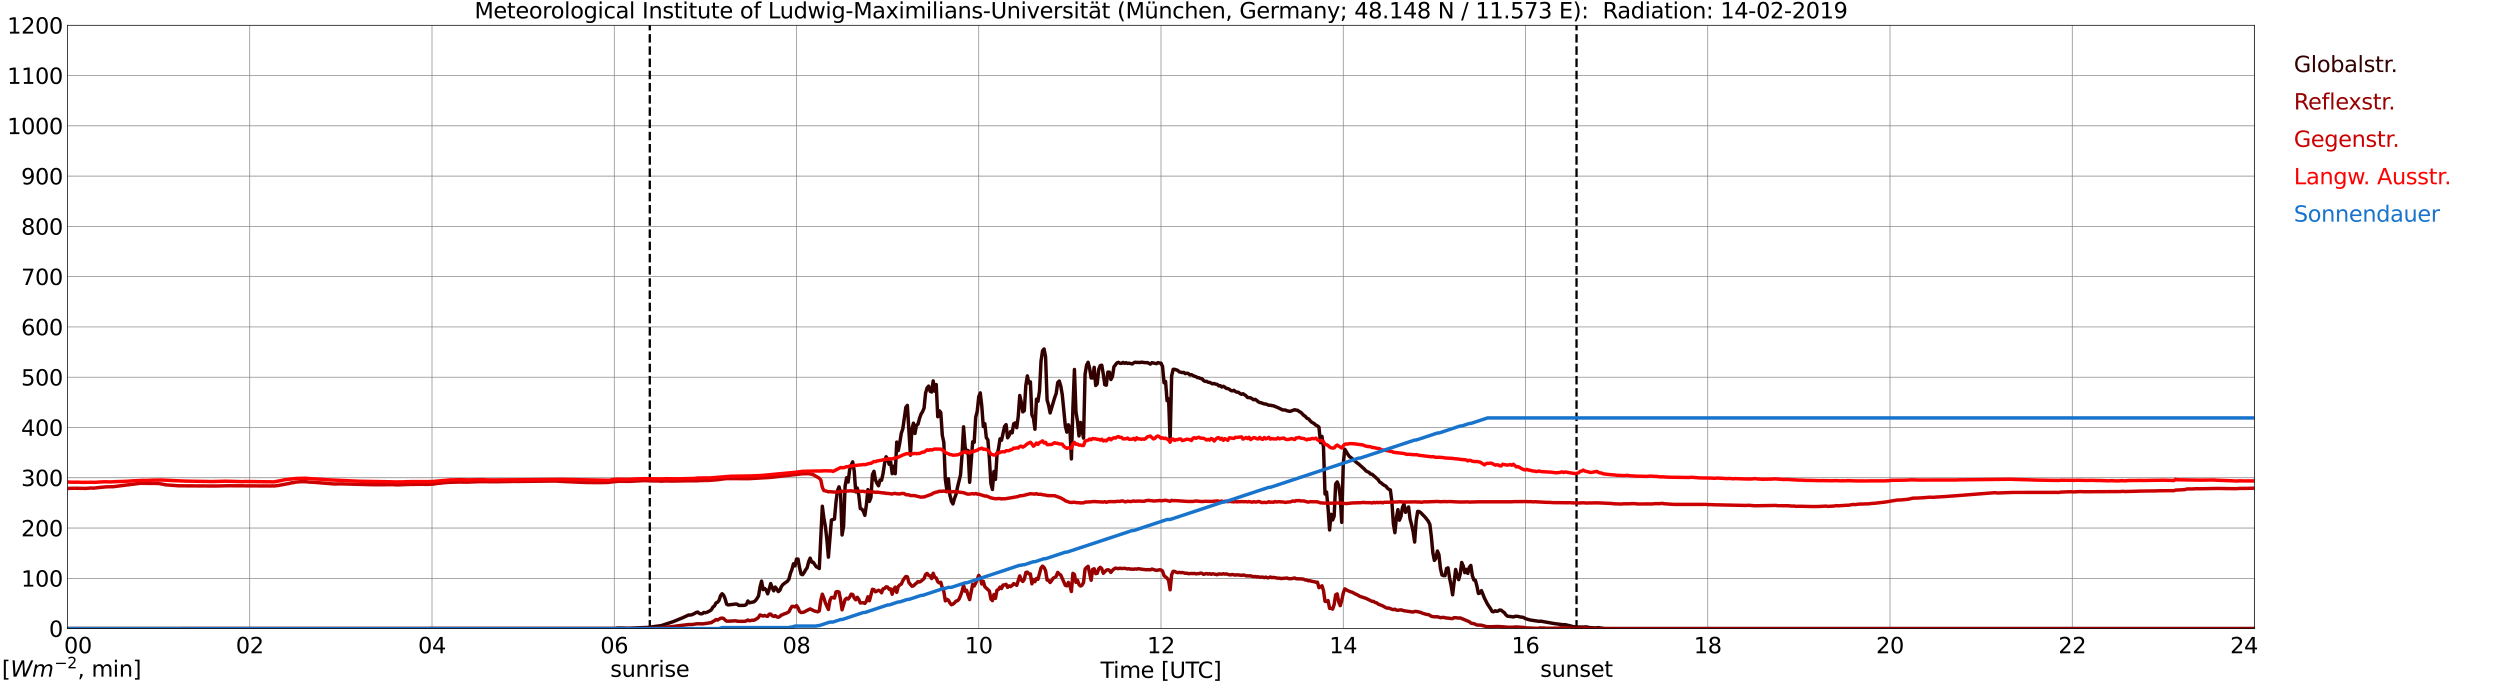 <?xml version="1.0" encoding="utf-8" standalone="no"?>
<!DOCTYPE svg PUBLIC "-//W3C//DTD SVG 1.1//EN"
  "http://www.w3.org/Graphics/SVG/1.1/DTD/svg11.dtd">
<svg xmlns:xlink="http://www.w3.org/1999/xlink" width="1085.4pt" height="296.64pt" viewBox="0 0 1085.4 296.64" xmlns="http://www.w3.org/2000/svg" version="1.1">
 <defs>
  <style type="text/css">*{stroke-linejoin: round; stroke-linecap: butt}</style>
 </defs>
 <g id="figure_1">
  <g id="patch_1">
   <path d="M 0 296.64 
L 1085.4 296.64 
L 1085.4 0 
L 0 0 
z
" style="fill: #ffffff"/>
  </g>
  <g id="axes_1">
   <g id="patch_2">
    <path d="M 29.306 272.909 
L 978.814 272.909 
L 978.814 10.976 
L 29.306 10.976 
z
" style="fill: #ffffff"/>
   </g>
   <g id="patch_3">
    <path d="M 978.814 272.909 
L 978.814 272.909 
L 978.814 10.976 
L 978.814 10.976 
z
" clip-path="url(#p1547eb5872)" style="fill: #d3d3d3; opacity: 0.25; stroke: #d3d3d3; stroke-linejoin: miter"/>
   </g>
   <g id="matplotlib.axis_1">
    <g id="xtick_1">
     <g id="line2d_1">
      <path d="M 29.306 272.909 
L 29.306 10.976 
" clip-path="url(#p1547eb5872)" style="fill: none; stroke: #808080; stroke-width: 0.3; stroke-linecap: square"/>
     </g>
     <g id="line2d_2"/>
     <g id="text_1">
      <!--    00 -->
      <g transform="translate(18.733 283.627) scale(0.095 -0.095)">
       <defs>
        <path id="DejaVuSans-20" transform="scale(0.016)"/>
        <path id="DejaVuSans-30" d="M 2034 4250 
Q 1547 4250 1301 3770 
Q 1056 3291 1056 2328 
Q 1056 1369 1301 889 
Q 1547 409 2034 409 
Q 2525 409 2770 889 
Q 3016 1369 3016 2328 
Q 3016 3291 2770 3770 
Q 2525 4250 2034 4250 
z
M 2034 4750 
Q 2819 4750 3233 4129 
Q 3647 3509 3647 2328 
Q 3647 1150 3233 529 
Q 2819 -91 2034 -91 
Q 1250 -91 836 529 
Q 422 1150 422 2328 
Q 422 3509 836 4129 
Q 1250 4750 2034 4750 
z
" transform="scale(0.016)"/>
       </defs>
       <use xlink:href="#DejaVuSans-20"/>
       <use xlink:href="#DejaVuSans-20" transform="translate(31.787 0)"/>
       <use xlink:href="#DejaVuSans-20" transform="translate(63.574 0)"/>
       <use xlink:href="#DejaVuSans-30" transform="translate(95.361 0)"/>
       <use xlink:href="#DejaVuSans-30" transform="translate(158.984 0)"/>
      </g>
     </g>
    </g>
    <g id="xtick_2">
     <g id="line2d_3">
      <path d="M 108.431 272.909 
L 108.431 10.976 
" clip-path="url(#p1547eb5872)" style="fill: none; stroke: #808080; stroke-width: 0.3; stroke-linecap: square"/>
     </g>
     <g id="line2d_4"/>
     <g id="text_2">
      <!-- 02 -->
      <g transform="translate(102.387 283.627) scale(0.095 -0.095)">
       <defs>
        <path id="DejaVuSans-32" d="M 1228 531 
L 3431 531 
L 3431 0 
L 469 0 
L 469 531 
Q 828 903 1448 1529 
Q 2069 2156 2228 2338 
Q 2531 2678 2651 2914 
Q 2772 3150 2772 3378 
Q 2772 3750 2511 3984 
Q 2250 4219 1831 4219 
Q 1534 4219 1204 4116 
Q 875 4013 500 3803 
L 500 4441 
Q 881 4594 1212 4672 
Q 1544 4750 1819 4750 
Q 2544 4750 2975 4387 
Q 3406 4025 3406 3419 
Q 3406 3131 3298 2873 
Q 3191 2616 2906 2266 
Q 2828 2175 2409 1742 
Q 1991 1309 1228 531 
z
" transform="scale(0.016)"/>
       </defs>
       <use xlink:href="#DejaVuSans-30"/>
       <use xlink:href="#DejaVuSans-32" transform="translate(63.623 0)"/>
      </g>
     </g>
    </g>
    <g id="xtick_3">
     <g id="line2d_5">
      <path d="M 187.557 272.909 
L 187.557 10.976 
" clip-path="url(#p1547eb5872)" style="fill: none; stroke: #808080; stroke-width: 0.3; stroke-linecap: square"/>
     </g>
     <g id="line2d_6"/>
     <g id="text_3">
      <!-- 04 -->
      <g transform="translate(181.513 283.627) scale(0.095 -0.095)">
       <defs>
        <path id="DejaVuSans-34" d="M 2419 4116 
L 825 1625 
L 2419 1625 
L 2419 4116 
z
M 2253 4666 
L 3047 4666 
L 3047 1625 
L 3713 1625 
L 3713 1100 
L 3047 1100 
L 3047 0 
L 2419 0 
L 2419 1100 
L 313 1100 
L 313 1709 
L 2253 4666 
z
" transform="scale(0.016)"/>
       </defs>
       <use xlink:href="#DejaVuSans-30"/>
       <use xlink:href="#DejaVuSans-34" transform="translate(63.623 0)"/>
      </g>
     </g>
    </g>
    <g id="xtick_4">
     <g id="line2d_7">
      <path d="M 266.683 272.909 
L 266.683 10.976 
" clip-path="url(#p1547eb5872)" style="fill: none; stroke: #808080; stroke-width: 0.3; stroke-linecap: square"/>
     </g>
     <g id="line2d_8"/>
     <g id="text_4">
      <!-- 06 -->
      <g transform="translate(260.638 283.627) scale(0.095 -0.095)">
       <defs>
        <path id="DejaVuSans-36" d="M 2113 2584 
Q 1688 2584 1439 2293 
Q 1191 2003 1191 1497 
Q 1191 994 1439 701 
Q 1688 409 2113 409 
Q 2538 409 2786 701 
Q 3034 994 3034 1497 
Q 3034 2003 2786 2293 
Q 2538 2584 2113 2584 
z
M 3366 4563 
L 3366 3988 
Q 3128 4100 2886 4159 
Q 2644 4219 2406 4219 
Q 1781 4219 1451 3797 
Q 1122 3375 1075 2522 
Q 1259 2794 1537 2939 
Q 1816 3084 2150 3084 
Q 2853 3084 3261 2657 
Q 3669 2231 3669 1497 
Q 3669 778 3244 343 
Q 2819 -91 2113 -91 
Q 1303 -91 875 529 
Q 447 1150 447 2328 
Q 447 3434 972 4092 
Q 1497 4750 2381 4750 
Q 2619 4750 2861 4703 
Q 3103 4656 3366 4563 
z
" transform="scale(0.016)"/>
       </defs>
       <use xlink:href="#DejaVuSans-30"/>
       <use xlink:href="#DejaVuSans-36" transform="translate(63.623 0)"/>
      </g>
     </g>
    </g>
    <g id="xtick_5">
     <g id="line2d_9">
      <path d="M 345.808 272.909 
L 345.808 10.976 
" clip-path="url(#p1547eb5872)" style="fill: none; stroke: #808080; stroke-width: 0.3; stroke-linecap: square"/>
     </g>
     <g id="line2d_10"/>
     <g id="text_5">
      <!-- 08 -->
      <g transform="translate(339.764 283.627) scale(0.095 -0.095)">
       <defs>
        <path id="DejaVuSans-38" d="M 2034 2216 
Q 1584 2216 1326 1975 
Q 1069 1734 1069 1313 
Q 1069 891 1326 650 
Q 1584 409 2034 409 
Q 2484 409 2743 651 
Q 3003 894 3003 1313 
Q 3003 1734 2745 1975 
Q 2488 2216 2034 2216 
z
M 1403 2484 
Q 997 2584 770 2862 
Q 544 3141 544 3541 
Q 544 4100 942 4425 
Q 1341 4750 2034 4750 
Q 2731 4750 3128 4425 
Q 3525 4100 3525 3541 
Q 3525 3141 3298 2862 
Q 3072 2584 2669 2484 
Q 3125 2378 3379 2068 
Q 3634 1759 3634 1313 
Q 3634 634 3220 271 
Q 2806 -91 2034 -91 
Q 1263 -91 848 271 
Q 434 634 434 1313 
Q 434 1759 690 2068 
Q 947 2378 1403 2484 
z
M 1172 3481 
Q 1172 3119 1398 2916 
Q 1625 2713 2034 2713 
Q 2441 2713 2670 2916 
Q 2900 3119 2900 3481 
Q 2900 3844 2670 4047 
Q 2441 4250 2034 4250 
Q 1625 4250 1398 4047 
Q 1172 3844 1172 3481 
z
" transform="scale(0.016)"/>
       </defs>
       <use xlink:href="#DejaVuSans-30"/>
       <use xlink:href="#DejaVuSans-38" transform="translate(63.623 0)"/>
      </g>
     </g>
    </g>
    <g id="xtick_6">
     <g id="line2d_11">
      <path d="M 424.934 272.909 
L 424.934 10.976 
" clip-path="url(#p1547eb5872)" style="fill: none; stroke: #808080; stroke-width: 0.3; stroke-linecap: square"/>
     </g>
     <g id="line2d_12"/>
     <g id="text_6">
      <!-- 10 -->
      <g transform="translate(418.89 283.627) scale(0.095 -0.095)">
       <defs>
        <path id="DejaVuSans-31" d="M 794 531 
L 1825 531 
L 1825 4091 
L 703 3866 
L 703 4441 
L 1819 4666 
L 2450 4666 
L 2450 531 
L 3481 531 
L 3481 0 
L 794 0 
L 794 531 
z
" transform="scale(0.016)"/>
       </defs>
       <use xlink:href="#DejaVuSans-31"/>
       <use xlink:href="#DejaVuSans-30" transform="translate(63.623 0)"/>
      </g>
     </g>
    </g>
    <g id="xtick_7">
     <g id="line2d_13">
      <path d="M 504.06 272.909 
L 504.06 10.976 
" clip-path="url(#p1547eb5872)" style="fill: none; stroke: #808080; stroke-width: 0.3; stroke-linecap: square"/>
     </g>
     <g id="line2d_14"/>
     <g id="text_7">
      <!-- 12 -->
      <g transform="translate(498.015 283.627) scale(0.095 -0.095)">
       <use xlink:href="#DejaVuSans-31"/>
       <use xlink:href="#DejaVuSans-32" transform="translate(63.623 0)"/>
      </g>
     </g>
    </g>
    <g id="xtick_8">
     <g id="line2d_15">
      <path d="M 583.185 272.909 
L 583.185 10.976 
" clip-path="url(#p1547eb5872)" style="fill: none; stroke: #808080; stroke-width: 0.3; stroke-linecap: square"/>
     </g>
     <g id="line2d_16"/>
     <g id="text_8">
      <!-- 14 -->
      <g transform="translate(577.141 283.627) scale(0.095 -0.095)">
       <use xlink:href="#DejaVuSans-31"/>
       <use xlink:href="#DejaVuSans-34" transform="translate(63.623 0)"/>
      </g>
     </g>
    </g>
    <g id="xtick_9">
     <g id="line2d_17">
      <path d="M 662.311 272.909 
L 662.311 10.976 
" clip-path="url(#p1547eb5872)" style="fill: none; stroke: #808080; stroke-width: 0.3; stroke-linecap: square"/>
     </g>
     <g id="line2d_18"/>
     <g id="text_9">
      <!-- 16 -->
      <g transform="translate(656.267 283.627) scale(0.095 -0.095)">
       <use xlink:href="#DejaVuSans-31"/>
       <use xlink:href="#DejaVuSans-36" transform="translate(63.623 0)"/>
      </g>
     </g>
    </g>
    <g id="xtick_10">
     <g id="line2d_19">
      <path d="M 741.437 272.909 
L 741.437 10.976 
" clip-path="url(#p1547eb5872)" style="fill: none; stroke: #808080; stroke-width: 0.3; stroke-linecap: square"/>
     </g>
     <g id="line2d_20"/>
     <g id="text_10">
      <!-- 18 -->
      <g transform="translate(735.392 283.627) scale(0.095 -0.095)">
       <use xlink:href="#DejaVuSans-31"/>
       <use xlink:href="#DejaVuSans-38" transform="translate(63.623 0)"/>
      </g>
     </g>
    </g>
    <g id="xtick_11">
     <g id="line2d_21">
      <path d="M 820.562 272.909 
L 820.562 10.976 
" clip-path="url(#p1547eb5872)" style="fill: none; stroke: #808080; stroke-width: 0.3; stroke-linecap: square"/>
     </g>
     <g id="line2d_22"/>
     <g id="text_11">
      <!-- 20 -->
      <g transform="translate(814.518 283.627) scale(0.095 -0.095)">
       <use xlink:href="#DejaVuSans-32"/>
       <use xlink:href="#DejaVuSans-30" transform="translate(63.623 0)"/>
      </g>
     </g>
    </g>
    <g id="xtick_12">
     <g id="line2d_23">
      <path d="M 899.688 272.909 
L 899.688 10.976 
" clip-path="url(#p1547eb5872)" style="fill: none; stroke: #808080; stroke-width: 0.3; stroke-linecap: square"/>
     </g>
     <g id="line2d_24"/>
     <g id="text_12">
      <!-- 22 -->
      <g transform="translate(893.644 283.627) scale(0.095 -0.095)">
       <use xlink:href="#DejaVuSans-32"/>
       <use xlink:href="#DejaVuSans-32" transform="translate(63.623 0)"/>
      </g>
     </g>
    </g>
    <g id="xtick_13">
     <g id="line2d_25">
      <path d="M 978.814 272.909 
L 978.814 10.976 
" clip-path="url(#p1547eb5872)" style="fill: none; stroke: #808080; stroke-width: 0.3; stroke-linecap: square"/>
     </g>
     <g id="line2d_26"/>
     <g id="text_13">
      <!-- 24    -->
      <g transform="translate(968.241 283.627) scale(0.095 -0.095)">
       <use xlink:href="#DejaVuSans-32"/>
       <use xlink:href="#DejaVuSans-34" transform="translate(63.623 0)"/>
       <use xlink:href="#DejaVuSans-20" transform="translate(127.246 0)"/>
       <use xlink:href="#DejaVuSans-20" transform="translate(159.033 0)"/>
       <use xlink:href="#DejaVuSans-20" transform="translate(190.82 0)"/>
      </g>
     </g>
    </g>
    <g id="text_14">
     <!-- Time [UTC] -->
     <g transform="translate(477.806 294.322) scale(0.095 -0.095)">
      <defs>
       <path id="DejaVuSans-54" d="M -19 4666 
L 3928 4666 
L 3928 4134 
L 2272 4134 
L 2272 0 
L 1638 0 
L 1638 4134 
L -19 4134 
L -19 4666 
z
" transform="scale(0.016)"/>
       <path id="DejaVuSans-69" d="M 603 3500 
L 1178 3500 
L 1178 0 
L 603 0 
L 603 3500 
z
M 603 4863 
L 1178 4863 
L 1178 4134 
L 603 4134 
L 603 4863 
z
" transform="scale(0.016)"/>
       <path id="DejaVuSans-6d" d="M 3328 2828 
Q 3544 3216 3844 3400 
Q 4144 3584 4550 3584 
Q 5097 3584 5394 3201 
Q 5691 2819 5691 2113 
L 5691 0 
L 5113 0 
L 5113 2094 
Q 5113 2597 4934 2840 
Q 4756 3084 4391 3084 
Q 3944 3084 3684 2787 
Q 3425 2491 3425 1978 
L 3425 0 
L 2847 0 
L 2847 2094 
Q 2847 2600 2669 2842 
Q 2491 3084 2119 3084 
Q 1678 3084 1418 2786 
Q 1159 2488 1159 1978 
L 1159 0 
L 581 0 
L 581 3500 
L 1159 3500 
L 1159 2956 
Q 1356 3278 1631 3431 
Q 1906 3584 2284 3584 
Q 2666 3584 2933 3390 
Q 3200 3197 3328 2828 
z
" transform="scale(0.016)"/>
       <path id="DejaVuSans-65" d="M 3597 1894 
L 3597 1613 
L 953 1613 
Q 991 1019 1311 708 
Q 1631 397 2203 397 
Q 2534 397 2845 478 
Q 3156 559 3463 722 
L 3463 178 
Q 3153 47 2828 -22 
Q 2503 -91 2169 -91 
Q 1331 -91 842 396 
Q 353 884 353 1716 
Q 353 2575 817 3079 
Q 1281 3584 2069 3584 
Q 2775 3584 3186 3129 
Q 3597 2675 3597 1894 
z
M 3022 2063 
Q 3016 2534 2758 2815 
Q 2500 3097 2075 3097 
Q 1594 3097 1305 2825 
Q 1016 2553 972 2059 
L 3022 2063 
z
" transform="scale(0.016)"/>
       <path id="DejaVuSans-5b" d="M 550 4863 
L 1875 4863 
L 1875 4416 
L 1125 4416 
L 1125 -397 
L 1875 -397 
L 1875 -844 
L 550 -844 
L 550 4863 
z
" transform="scale(0.016)"/>
       <path id="DejaVuSans-55" d="M 556 4666 
L 1191 4666 
L 1191 1831 
Q 1191 1081 1462 751 
Q 1734 422 2344 422 
Q 2950 422 3222 751 
Q 3494 1081 3494 1831 
L 3494 4666 
L 4128 4666 
L 4128 1753 
Q 4128 841 3676 375 
Q 3225 -91 2344 -91 
Q 1459 -91 1007 375 
Q 556 841 556 1753 
L 556 4666 
z
" transform="scale(0.016)"/>
       <path id="DejaVuSans-43" d="M 4122 4306 
L 4122 3641 
Q 3803 3938 3442 4084 
Q 3081 4231 2675 4231 
Q 1875 4231 1450 3742 
Q 1025 3253 1025 2328 
Q 1025 1406 1450 917 
Q 1875 428 2675 428 
Q 3081 428 3442 575 
Q 3803 722 4122 1019 
L 4122 359 
Q 3791 134 3420 21 
Q 3050 -91 2638 -91 
Q 1578 -91 968 557 
Q 359 1206 359 2328 
Q 359 3453 968 4101 
Q 1578 4750 2638 4750 
Q 3056 4750 3426 4639 
Q 3797 4528 4122 4306 
z
" transform="scale(0.016)"/>
       <path id="DejaVuSans-5d" d="M 1947 4863 
L 1947 -844 
L 622 -844 
L 622 -397 
L 1369 -397 
L 1369 4416 
L 622 4416 
L 622 4863 
L 1947 4863 
z
" transform="scale(0.016)"/>
      </defs>
      <use xlink:href="#DejaVuSans-54"/>
      <use xlink:href="#DejaVuSans-69" transform="translate(57.959 0)"/>
      <use xlink:href="#DejaVuSans-6d" transform="translate(85.742 0)"/>
      <use xlink:href="#DejaVuSans-65" transform="translate(183.154 0)"/>
      <use xlink:href="#DejaVuSans-20" transform="translate(244.678 0)"/>
      <use xlink:href="#DejaVuSans-5b" transform="translate(276.465 0)"/>
      <use xlink:href="#DejaVuSans-55" transform="translate(315.479 0)"/>
      <use xlink:href="#DejaVuSans-54" transform="translate(388.672 0)"/>
      <use xlink:href="#DejaVuSans-43" transform="translate(443.881 0)"/>
      <use xlink:href="#DejaVuSans-5d" transform="translate(513.705 0)"/>
     </g>
    </g>
   </g>
   <g id="matplotlib.axis_2">
    <g id="ytick_1">
     <g id="line2d_27">
      <path d="M 29.306 272.909 
L 978.814 272.909 
" clip-path="url(#p1547eb5872)" style="fill: none; stroke: #808080; stroke-width: 0.3; stroke-linecap: square"/>
     </g>
     <g id="line2d_28"/>
     <g id="text_15">
      <!-- 0 -->
      <g transform="translate(21.261 276.518) scale(0.095 -0.095)">
       <use xlink:href="#DejaVuSans-30"/>
      </g>
     </g>
    </g>
    <g id="ytick_2">
     <g id="line2d_29">
      <path d="M 29.306 251.081 
L 978.814 251.081 
" clip-path="url(#p1547eb5872)" style="fill: none; stroke: #808080; stroke-width: 0.3; stroke-linecap: square"/>
     </g>
     <g id="line2d_30"/>
     <g id="text_16">
      <!-- 100 -->
      <g transform="translate(9.173 254.69) scale(0.095 -0.095)">
       <use xlink:href="#DejaVuSans-31"/>
       <use xlink:href="#DejaVuSans-30" transform="translate(63.623 0)"/>
       <use xlink:href="#DejaVuSans-30" transform="translate(127.246 0)"/>
      </g>
     </g>
    </g>
    <g id="ytick_3">
     <g id="line2d_31">
      <path d="M 29.306 229.253 
L 978.814 229.253 
" clip-path="url(#p1547eb5872)" style="fill: none; stroke: #808080; stroke-width: 0.3; stroke-linecap: square"/>
     </g>
     <g id="line2d_32"/>
     <g id="text_17">
      <!-- 200 -->
      <g transform="translate(9.173 232.863) scale(0.095 -0.095)">
       <use xlink:href="#DejaVuSans-32"/>
       <use xlink:href="#DejaVuSans-30" transform="translate(63.623 0)"/>
       <use xlink:href="#DejaVuSans-30" transform="translate(127.246 0)"/>
      </g>
     </g>
    </g>
    <g id="ytick_4">
     <g id="line2d_33">
      <path d="M 29.306 207.426 
L 978.814 207.426 
" clip-path="url(#p1547eb5872)" style="fill: none; stroke: #808080; stroke-width: 0.3; stroke-linecap: square"/>
     </g>
     <g id="line2d_34"/>
     <g id="text_18">
      <!-- 300 -->
      <g transform="translate(9.173 211.035) scale(0.095 -0.095)">
       <defs>
        <path id="DejaVuSans-33" d="M 2597 2516 
Q 3050 2419 3304 2112 
Q 3559 1806 3559 1356 
Q 3559 666 3084 287 
Q 2609 -91 1734 -91 
Q 1441 -91 1130 -33 
Q 819 25 488 141 
L 488 750 
Q 750 597 1062 519 
Q 1375 441 1716 441 
Q 2309 441 2620 675 
Q 2931 909 2931 1356 
Q 2931 1769 2642 2001 
Q 2353 2234 1838 2234 
L 1294 2234 
L 1294 2753 
L 1863 2753 
Q 2328 2753 2575 2939 
Q 2822 3125 2822 3475 
Q 2822 3834 2567 4026 
Q 2313 4219 1838 4219 
Q 1578 4219 1281 4162 
Q 984 4106 628 3988 
L 628 4550 
Q 988 4650 1302 4700 
Q 1616 4750 1894 4750 
Q 2613 4750 3031 4423 
Q 3450 4097 3450 3541 
Q 3450 3153 3228 2886 
Q 3006 2619 2597 2516 
z
" transform="scale(0.016)"/>
       </defs>
       <use xlink:href="#DejaVuSans-33"/>
       <use xlink:href="#DejaVuSans-30" transform="translate(63.623 0)"/>
       <use xlink:href="#DejaVuSans-30" transform="translate(127.246 0)"/>
      </g>
     </g>
    </g>
    <g id="ytick_5">
     <g id="line2d_35">
      <path d="M 29.306 185.598 
L 978.814 185.598 
" clip-path="url(#p1547eb5872)" style="fill: none; stroke: #808080; stroke-width: 0.3; stroke-linecap: square"/>
     </g>
     <g id="line2d_36"/>
     <g id="text_19">
      <!-- 400 -->
      <g transform="translate(9.173 189.207) scale(0.095 -0.095)">
       <use xlink:href="#DejaVuSans-34"/>
       <use xlink:href="#DejaVuSans-30" transform="translate(63.623 0)"/>
       <use xlink:href="#DejaVuSans-30" transform="translate(127.246 0)"/>
      </g>
     </g>
    </g>
    <g id="ytick_6">
     <g id="line2d_37">
      <path d="M 29.306 163.77 
L 978.814 163.77 
" clip-path="url(#p1547eb5872)" style="fill: none; stroke: #808080; stroke-width: 0.3; stroke-linecap: square"/>
     </g>
     <g id="line2d_38"/>
     <g id="text_20">
      <!-- 500 -->
      <g transform="translate(9.173 167.379) scale(0.095 -0.095)">
       <defs>
        <path id="DejaVuSans-35" d="M 691 4666 
L 3169 4666 
L 3169 4134 
L 1269 4134 
L 1269 2991 
Q 1406 3038 1543 3061 
Q 1681 3084 1819 3084 
Q 2600 3084 3056 2656 
Q 3513 2228 3513 1497 
Q 3513 744 3044 326 
Q 2575 -91 1722 -91 
Q 1428 -91 1123 -41 
Q 819 9 494 109 
L 494 744 
Q 775 591 1075 516 
Q 1375 441 1709 441 
Q 2250 441 2565 725 
Q 2881 1009 2881 1497 
Q 2881 1984 2565 2268 
Q 2250 2553 1709 2553 
Q 1456 2553 1204 2497 
Q 953 2441 691 2322 
L 691 4666 
z
" transform="scale(0.016)"/>
       </defs>
       <use xlink:href="#DejaVuSans-35"/>
       <use xlink:href="#DejaVuSans-30" transform="translate(63.623 0)"/>
       <use xlink:href="#DejaVuSans-30" transform="translate(127.246 0)"/>
      </g>
     </g>
    </g>
    <g id="ytick_7">
     <g id="line2d_39">
      <path d="M 29.306 141.942 
L 978.814 141.942 
" clip-path="url(#p1547eb5872)" style="fill: none; stroke: #808080; stroke-width: 0.3; stroke-linecap: square"/>
     </g>
     <g id="line2d_40"/>
     <g id="text_21">
      <!-- 600 -->
      <g transform="translate(9.173 145.551) scale(0.095 -0.095)">
       <use xlink:href="#DejaVuSans-36"/>
       <use xlink:href="#DejaVuSans-30" transform="translate(63.623 0)"/>
       <use xlink:href="#DejaVuSans-30" transform="translate(127.246 0)"/>
      </g>
     </g>
    </g>
    <g id="ytick_8">
     <g id="line2d_41">
      <path d="M 29.306 120.114 
L 978.814 120.114 
" clip-path="url(#p1547eb5872)" style="fill: none; stroke: #808080; stroke-width: 0.3; stroke-linecap: square"/>
     </g>
     <g id="line2d_42"/>
     <g id="text_22">
      <!-- 700 -->
      <g transform="translate(9.173 123.724) scale(0.095 -0.095)">
       <defs>
        <path id="DejaVuSans-37" d="M 525 4666 
L 3525 4666 
L 3525 4397 
L 1831 0 
L 1172 0 
L 2766 4134 
L 525 4134 
L 525 4666 
z
" transform="scale(0.016)"/>
       </defs>
       <use xlink:href="#DejaVuSans-37"/>
       <use xlink:href="#DejaVuSans-30" transform="translate(63.623 0)"/>
       <use xlink:href="#DejaVuSans-30" transform="translate(127.246 0)"/>
      </g>
     </g>
    </g>
    <g id="ytick_9">
     <g id="line2d_43">
      <path d="M 29.306 98.287 
L 978.814 98.287 
" clip-path="url(#p1547eb5872)" style="fill: none; stroke: #808080; stroke-width: 0.3; stroke-linecap: square"/>
     </g>
     <g id="line2d_44"/>
     <g id="text_23">
      <!-- 800 -->
      <g transform="translate(9.173 101.896) scale(0.095 -0.095)">
       <use xlink:href="#DejaVuSans-38"/>
       <use xlink:href="#DejaVuSans-30" transform="translate(63.623 0)"/>
       <use xlink:href="#DejaVuSans-30" transform="translate(127.246 0)"/>
      </g>
     </g>
    </g>
    <g id="ytick_10">
     <g id="line2d_45">
      <path d="M 29.306 76.459 
L 978.814 76.459 
" clip-path="url(#p1547eb5872)" style="fill: none; stroke: #808080; stroke-width: 0.3; stroke-linecap: square"/>
     </g>
     <g id="line2d_46"/>
     <g id="text_24">
      <!-- 900 -->
      <g transform="translate(9.173 80.068) scale(0.095 -0.095)">
       <defs>
        <path id="DejaVuSans-39" d="M 703 97 
L 703 672 
Q 941 559 1184 500 
Q 1428 441 1663 441 
Q 2288 441 2617 861 
Q 2947 1281 2994 2138 
Q 2813 1869 2534 1725 
Q 2256 1581 1919 1581 
Q 1219 1581 811 2004 
Q 403 2428 403 3163 
Q 403 3881 828 4315 
Q 1253 4750 1959 4750 
Q 2769 4750 3195 4129 
Q 3622 3509 3622 2328 
Q 3622 1225 3098 567 
Q 2575 -91 1691 -91 
Q 1453 -91 1209 -44 
Q 966 3 703 97 
z
M 1959 2075 
Q 2384 2075 2632 2365 
Q 2881 2656 2881 3163 
Q 2881 3666 2632 3958 
Q 2384 4250 1959 4250 
Q 1534 4250 1286 3958 
Q 1038 3666 1038 3163 
Q 1038 2656 1286 2365 
Q 1534 2075 1959 2075 
z
" transform="scale(0.016)"/>
       </defs>
       <use xlink:href="#DejaVuSans-39"/>
       <use xlink:href="#DejaVuSans-30" transform="translate(63.623 0)"/>
       <use xlink:href="#DejaVuSans-30" transform="translate(127.246 0)"/>
      </g>
     </g>
    </g>
    <g id="ytick_11">
     <g id="line2d_47">
      <path d="M 29.306 54.631 
L 978.814 54.631 
" clip-path="url(#p1547eb5872)" style="fill: none; stroke: #808080; stroke-width: 0.3; stroke-linecap: square"/>
     </g>
     <g id="line2d_48"/>
     <g id="text_25">
      <!-- 1000 -->
      <g transform="translate(3.128 58.24) scale(0.095 -0.095)">
       <use xlink:href="#DejaVuSans-31"/>
       <use xlink:href="#DejaVuSans-30" transform="translate(63.623 0)"/>
       <use xlink:href="#DejaVuSans-30" transform="translate(127.246 0)"/>
       <use xlink:href="#DejaVuSans-30" transform="translate(190.869 0)"/>
      </g>
     </g>
    </g>
    <g id="ytick_12">
     <g id="line2d_49">
      <path d="M 29.306 32.803 
L 978.814 32.803 
" clip-path="url(#p1547eb5872)" style="fill: none; stroke: #808080; stroke-width: 0.3; stroke-linecap: square"/>
     </g>
     <g id="line2d_50"/>
     <g id="text_26">
      <!-- 1100 -->
      <g transform="translate(3.128 36.413) scale(0.095 -0.095)">
       <use xlink:href="#DejaVuSans-31"/>
       <use xlink:href="#DejaVuSans-31" transform="translate(63.623 0)"/>
       <use xlink:href="#DejaVuSans-30" transform="translate(127.246 0)"/>
       <use xlink:href="#DejaVuSans-30" transform="translate(190.869 0)"/>
      </g>
     </g>
    </g>
    <g id="ytick_13">
     <g id="line2d_51">
      <path d="M 29.306 10.976 
L 978.814 10.976 
" clip-path="url(#p1547eb5872)" style="fill: none; stroke: #808080; stroke-width: 0.3; stroke-linecap: square"/>
     </g>
     <g id="line2d_52"/>
     <g id="text_27">
      <!-- 1200 -->
      <g transform="translate(3.128 14.585) scale(0.095 -0.095)">
       <use xlink:href="#DejaVuSans-31"/>
       <use xlink:href="#DejaVuSans-32" transform="translate(63.623 0)"/>
       <use xlink:href="#DejaVuSans-30" transform="translate(127.246 0)"/>
       <use xlink:href="#DejaVuSans-30" transform="translate(190.869 0)"/>
      </g>
     </g>
    </g>
   </g>
   <g id="line2d_53">
    <path d="M 282.112 272.909 
L 282.112 10.976 
" clip-path="url(#p1547eb5872)" style="fill: none; stroke-dasharray: 3.7,1.6; stroke-dashoffset: 0; stroke: #000000"/>
   </g>
   <g id="line2d_54">
    <path d="M 684.466 272.909 
L 684.466 10.976 
" clip-path="url(#p1547eb5872)" style="fill: none; stroke-dasharray: 3.7,1.6; stroke-dashoffset: 0; stroke: #000000"/>
   </g>
   <g id="line2d_55">
    <path d="M 29.306 272.909 
L 267.342 272.909 
L 268.002 272.667 
L 270.639 272.73 
L 272.617 272.815 
L 279.211 272.474 
L 281.189 272.411 
L 287.124 271.608 
L 292.399 269.853 
L 295.036 268.753 
L 296.355 268.225 
L 298.992 266.998 
L 299.652 267.039 
L 300.311 266.913 
L 301.63 266.299 
L 302.289 265.898 
L 302.949 265.727 
L 303.608 266.321 
L 304.267 266.511 
L 304.927 266.426 
L 305.586 265.898 
L 306.246 266.024 
L 306.905 265.834 
L 308.224 265.199 
L 308.883 264.671 
L 309.543 263.571 
L 310.202 263.043 
L 310.861 261.772 
L 311.521 261.478 
L 312.18 260.674 
L 312.839 258.601 
L 313.499 257.776 
L 314.158 258.389 
L 314.818 259.954 
L 315.477 262.322 
L 316.136 262.641 
L 319.433 262.239 
L 320.093 262.322 
L 320.752 262.853 
L 322.73 262.831 
L 323.39 262.768 
L 324.049 262.429 
L 324.708 260.928 
L 325.368 261.709 
L 327.346 261.266 
L 328.005 260.716 
L 328.665 259.849 
L 329.324 258.749 
L 329.983 254.835 
L 330.643 252.297 
L 331.302 255.999 
L 331.961 255.471 
L 332.621 256.104 
L 333.28 257.797 
L 333.94 255.831 
L 334.599 253.375 
L 335.258 255.174 
L 335.918 256.507 
L 336.577 254.877 
L 337.236 255.702 
L 337.896 256.846 
L 338.555 256.315 
L 339.215 254.709 
L 339.874 253.82 
L 341.193 252.805 
L 341.852 252.36 
L 342.512 251.452 
L 343.171 248.892 
L 343.83 247.222 
L 344.49 244.768 
L 345.149 245.676 
L 345.808 242.736 
L 346.468 242.717 
L 347.127 246.438 
L 347.787 249.23 
L 348.446 249.505 
L 349.105 248.597 
L 349.765 247.412 
L 350.424 246.502 
L 351.083 243.858 
L 351.743 242.335 
L 352.402 244.07 
L 353.062 244.092 
L 354.38 246.078 
L 355.04 246.334 
L 355.699 246.84 
L 357.018 219.789 
L 357.677 224.886 
L 358.337 228.524 
L 358.996 234.234 
L 359.655 241.892 
L 360.974 225.774 
L 362.293 225.372 
L 362.952 217.949 
L 363.612 212.998 
L 364.271 211.37 
L 364.93 213.845 
L 365.59 232.268 
L 366.249 228.502 
L 366.909 210.99 
L 367.568 207.415 
L 368.227 209.277 
L 368.887 203.883 
L 369.546 201.938 
L 370.206 200.519 
L 370.865 204.433 
L 371.524 213.548 
L 372.184 211.878 
L 372.843 214.923 
L 373.502 220.782 
L 374.162 220.994 
L 374.821 221.989 
L 375.481 223.744 
L 376.14 219.261 
L 376.799 212.597 
L 377.459 217.695 
L 378.118 215.982 
L 378.777 206.083 
L 379.437 204.623 
L 380.096 208.366 
L 380.756 209.848 
L 381.415 210.905 
L 382.074 208.43 
L 382.734 208.515 
L 383.393 205.555 
L 384.053 201.113 
L 384.712 198.321 
L 385.371 199.273 
L 386.031 201.578 
L 386.69 200.541 
L 387.349 205.638 
L 388.009 202.403 
L 388.668 205.66 
L 389.328 191.932 
L 389.987 195.612 
L 390.646 192.251 
L 391.306 188.125 
L 391.965 186.181 
L 393.284 176.832 
L 393.943 176.007 
L 395.262 197.623 
L 395.921 186.349 
L 396.581 183.727 
L 397.24 188.189 
L 397.899 184.616 
L 398.559 184.148 
L 399.218 181.653 
L 399.878 179.792 
L 400.537 178.735 
L 401.196 177.17 
L 401.856 170.613 
L 402.515 168.435 
L 403.175 167.631 
L 403.834 169.893 
L 404.493 170.19 
L 405.153 165.368 
L 405.812 169.81 
L 406.471 166.952 
L 407.131 180.935 
L 407.79 178.333 
L 408.45 179.052 
L 409.109 188.992 
L 409.768 192.059 
L 410.428 208.155 
L 411.087 212.767 
L 411.746 207.86 
L 412.406 214.945 
L 413.065 217.632 
L 413.725 218.793 
L 414.384 216.447 
L 415.043 214.712 
L 415.703 211.562 
L 417.022 206.188 
L 417.681 197.348 
L 418.34 185.312 
L 419 193.899 
L 419.659 196.608 
L 420.318 195.612 
L 420.978 209.403 
L 422.297 191.806 
L 422.956 192.039 
L 423.615 181.145 
L 424.275 178.545 
L 424.934 172.22 
L 425.593 170.569 
L 426.253 176.323 
L 426.912 185.185 
L 427.572 183.958 
L 428.231 190.072 
L 428.89 190.917 
L 429.55 199.103 
L 430.209 209.868 
L 430.869 212.514 
L 431.528 204.708 
L 432.187 208.135 
L 432.847 197.645 
L 433.506 194.851 
L 434.165 190.537 
L 434.825 191.129 
L 436.144 185.122 
L 436.803 184.36 
L 437.462 190.072 
L 438.122 189.055 
L 438.781 187.344 
L 439.44 187.936 
L 440.1 184.002 
L 440.759 183.598 
L 441.419 185.694 
L 442.078 180.743 
L 442.737 171.713 
L 443.397 174.61 
L 444.056 178.82 
L 444.716 178.29 
L 445.375 167.313 
L 446.034 163.209 
L 446.694 166.319 
L 447.353 165.791 
L 448.012 180.193 
L 448.672 181.549 
L 449.331 186.349 
L 449.991 173.298 
L 450.65 174.23 
L 451.309 169.766 
L 451.969 156.822 
L 452.628 152.317 
L 453.287 151.514 
L 453.947 154.919 
L 454.606 173.658 
L 455.266 175.985 
L 455.925 179.285 
L 457.903 172.621 
L 458.563 170.781 
L 459.222 166.086 
L 459.881 165.431 
L 460.541 167.588 
L 461.2 171.416 
L 462.519 184.891 
L 463.178 187.619 
L 463.838 184.423 
L 464.497 185.65 
L 465.156 199.251 
L 465.816 177.043 
L 466.475 160.417 
L 467.134 178.713 
L 467.794 182.839 
L 468.453 189.267 
L 469.113 183.408 
L 470.431 190.219 
L 471.091 162.532 
L 471.75 158.514 
L 472.409 157.287 
L 473.069 159.952 
L 473.728 164.097 
L 474.388 164.097 
L 475.047 159.487 
L 475.706 167.376 
L 476.366 166.636 
L 477.025 160.417 
L 477.685 158.704 
L 478.344 158.577 
L 479.003 162.449 
L 479.663 167.038 
L 480.322 167.228 
L 480.981 161.561 
L 481.641 161.561 
L 482.3 164.774 
L 482.96 163.547 
L 483.619 159.254 
L 484.938 157.54 
L 485.597 157.309 
L 486.256 157.711 
L 486.916 157.774 
L 487.575 157.35 
L 488.235 157.752 
L 488.894 157.457 
L 489.553 157.796 
L 490.213 157.647 
L 491.532 158.027 
L 492.191 157.54 
L 492.85 157.246 
L 493.51 157.372 
L 494.169 157.331 
L 494.828 157.414 
L 495.488 157.246 
L 497.466 157.477 
L 498.125 157.414 
L 499.444 158.071 
L 500.103 157.477 
L 502.082 157.881 
L 502.741 157.436 
L 503.4 157.625 
L 504.06 157.669 
L 504.719 159.086 
L 505.379 166.171 
L 506.038 165.599 
L 506.697 173.977 
L 507.357 173.13 
L 508.016 191.404 
L 508.675 163.231 
L 509.335 160.354 
L 509.994 160.354 
L 511.313 160.799 
L 511.972 161.454 
L 513.291 161.751 
L 513.95 161.707 
L 514.61 162.216 
L 515.269 162.026 
L 515.929 162.153 
L 516.588 162.807 
L 517.247 162.659 
L 518.566 163.357 
L 519.226 163.528 
L 519.885 163.971 
L 520.544 163.993 
L 521.204 164.353 
L 521.863 164.436 
L 522.522 165.219 
L 523.182 165.558 
L 523.841 165.558 
L 524.501 165.937 
L 525.16 166.023 
L 526.479 166.658 
L 527.138 166.488 
L 527.797 166.784 
L 528.457 166.87 
L 529.116 167.524 
L 529.776 167.42 
L 530.435 168.033 
L 531.094 167.714 
L 531.754 168.074 
L 532.413 168.646 
L 533.073 168.688 
L 533.732 169.026 
L 534.391 169.535 
L 535.051 169.725 
L 535.71 169.45 
L 536.369 170 
L 537.029 170.253 
L 537.688 170.294 
L 538.348 170.844 
L 539.007 171.183 
L 539.666 170.951 
L 540.985 171.84 
L 541.644 172.58 
L 542.963 172.706 
L 544.282 173.573 
L 544.941 173.383 
L 545.601 173.828 
L 546.26 174.42 
L 546.919 174.758 
L 547.579 174.885 
L 548.898 175.371 
L 549.557 175.393 
L 550.876 175.943 
L 551.535 175.922 
L 552.195 176.111 
L 552.854 176.175 
L 554.832 176.98 
L 556.81 177.951 
L 558.129 178.037 
L 558.788 178.353 
L 560.107 178.609 
L 562.085 177.866 
L 562.745 178.078 
L 563.404 178.141 
L 564.063 178.691 
L 564.723 178.966 
L 566.042 180.342 
L 566.701 180.724 
L 567.36 181.568 
L 568.02 181.78 
L 569.338 183.197 
L 570.657 183.98 
L 571.317 184.616 
L 571.976 184.891 
L 572.635 185.46 
L 573.295 192.166 
L 573.954 189.479 
L 574.613 194.303 
L 575.273 214.48 
L 575.932 213.633 
L 576.592 220.655 
L 577.251 230.089 
L 577.91 223.299 
L 578.57 225.752 
L 579.229 224.146 
L 579.889 210.123 
L 580.548 209.235 
L 581.207 210.8 
L 581.867 215.727 
L 582.526 226.789 
L 583.185 201.471 
L 583.845 195.021 
L 585.164 197.199 
L 585.823 198.173 
L 586.482 198.616 
L 589.12 200.921 
L 589.779 201.366 
L 592.417 203.734 
L 593.076 204.474 
L 594.395 205.11 
L 595.054 205.83 
L 595.714 205.893 
L 598.351 208.262 
L 599.011 209.318 
L 599.67 209.637 
L 600.329 210.27 
L 600.989 210.715 
L 601.648 211.012 
L 602.307 211.878 
L 602.967 212.428 
L 603.626 212.703 
L 604.286 217.632 
L 604.945 227.446 
L 605.604 231.275 
L 606.264 224.822 
L 606.923 221.269 
L 607.582 225.837 
L 608.242 224.209 
L 608.901 220.276 
L 609.561 218.793 
L 610.22 222.432 
L 611.539 220.105 
L 612.198 225.35 
L 612.858 227.804 
L 613.517 230.788 
L 614.176 235.334 
L 614.836 226.156 
L 615.495 222.009 
L 616.154 222.094 
L 616.814 222.559 
L 618.792 224.611 
L 620.111 226.302 
L 620.77 227.658 
L 621.429 232.903 
L 622.089 240.008 
L 622.748 243.308 
L 623.408 242.42 
L 624.067 239.226 
L 624.726 240.833 
L 625.386 246.798 
L 626.045 249.632 
L 626.705 249.887 
L 627.364 249.929 
L 628.023 246.84 
L 628.683 246.545 
L 629.342 250.922 
L 630.001 254.074 
L 630.661 258.241 
L 631.98 247.242 
L 632.639 249.843 
L 633.298 251.664 
L 633.958 249.21 
L 634.617 244.197 
L 635.276 245.698 
L 635.936 248.617 
L 636.595 247.2 
L 637.255 248.935 
L 637.914 246.312 
L 638.573 245.487 
L 639.233 249.887 
L 639.892 251.81 
L 640.552 251.917 
L 641.211 254.456 
L 641.87 257.671 
L 642.53 257.459 
L 643.189 256.422 
L 644.508 259.742 
L 645.827 262.303 
L 647.145 264.289 
L 647.805 265.474 
L 648.464 265.623 
L 649.123 265.177 
L 649.783 265.411 
L 650.442 265.263 
L 651.102 264.839 
L 651.761 264.924 
L 652.42 265.518 
L 653.08 265.961 
L 653.739 266.849 
L 654.399 267.504 
L 655.717 267.675 
L 656.377 267.716 
L 657.036 267.886 
L 657.695 267.611 
L 658.355 267.548 
L 659.014 267.611 
L 660.333 267.928 
L 660.992 267.95 
L 661.652 268.203 
L 662.311 268.604 
L 664.289 269.176 
L 668.246 269.768 
L 668.905 269.683 
L 674.839 270.741 
L 678.136 271.165 
L 678.796 271.248 
L 679.455 271.184 
L 682.092 271.798 
L 682.752 272.053 
L 683.411 272.073 
L 684.071 272.221 
L 687.368 272.243 
L 688.686 272.158 
L 690.005 272.455 
L 692.643 272.645 
L 693.961 272.496 
L 696.599 272.909 
L 978.154 272.909 
L 978.154 272.909 
" clip-path="url(#p1547eb5872)" style="fill: none; stroke: #330000; stroke-width: 1.5; stroke-linecap: square"/>
   </g>
   <g id="line2d_56">
    <path d="M 29.306 272.909 
L 283.167 272.841 
L 284.486 272.736 
L 287.124 272.651 
L 289.102 272.313 
L 292.399 271.996 
L 293.717 271.785 
L 298.992 271.149 
L 300.311 271.149 
L 302.949 270.789 
L 304.927 270.874 
L 306.246 270.706 
L 308.224 270.41 
L 308.883 270.303 
L 309.543 269.818 
L 310.202 269.499 
L 310.861 268.971 
L 311.521 269.205 
L 312.839 268.443 
L 313.499 268.336 
L 314.158 268.506 
L 314.818 269.183 
L 315.477 269.689 
L 316.796 269.67 
L 319.433 269.521 
L 320.093 269.711 
L 321.411 269.774 
L 323.39 269.733 
L 324.049 269.563 
L 324.708 269.183 
L 325.368 269.521 
L 326.686 269.246 
L 327.346 269.309 
L 328.665 268.569 
L 329.324 268.019 
L 329.983 266.983 
L 331.302 267.469 
L 331.961 267.194 
L 332.621 267.469 
L 333.28 267.574 
L 333.94 266.666 
L 334.599 266.603 
L 335.258 267.321 
L 335.918 267.618 
L 336.577 267.279 
L 337.236 267.829 
L 337.896 267.978 
L 338.555 267.681 
L 339.215 267.026 
L 339.874 266.856 
L 340.533 266.476 
L 341.193 266.328 
L 342.512 265.629 
L 343.171 264.317 
L 343.83 263.261 
L 344.49 263.281 
L 345.149 263.514 
L 345.808 262.923 
L 346.468 263.874 
L 347.127 265.439 
L 347.787 265.926 
L 348.446 265.882 
L 349.105 265.714 
L 350.424 264.994 
L 351.743 264.361 
L 353.062 265.016 
L 353.721 265.313 
L 355.04 265.629 
L 355.699 265.249 
L 356.359 260.659 
L 357.018 257.972 
L 357.677 259.6 
L 358.337 261.737 
L 359.655 264.614 
L 360.315 260.722 
L 360.974 259.389 
L 361.634 259.369 
L 362.293 259.664 
L 362.952 257.001 
L 363.612 256.809 
L 364.271 257.064 
L 364.93 260.343 
L 365.59 264.763 
L 366.909 260.299 
L 367.568 259.729 
L 368.227 260.087 
L 368.887 259.262 
L 369.546 257.952 
L 370.206 258.12 
L 370.865 259.581 
L 371.524 260.406 
L 372.184 259.325 
L 372.843 260.214 
L 373.502 261.779 
L 374.821 261.674 
L 375.481 261.971 
L 376.14 261.083 
L 376.799 259.116 
L 377.459 260.827 
L 378.777 255.857 
L 379.437 255.984 
L 380.096 256.935 
L 381.415 256.259 
L 382.074 256.534 
L 382.734 257.359 
L 383.393 255.626 
L 384.053 255.519 
L 384.712 254.757 
L 385.371 254.905 
L 386.031 255.857 
L 386.69 255.689 
L 387.349 257.994 
L 388.009 255.794 
L 388.668 254.905 
L 389.328 257.191 
L 389.987 254.63 
L 390.646 253.954 
L 391.306 253.615 
L 391.965 252.113 
L 392.624 251.099 
L 393.284 250.295 
L 393.943 250.444 
L 394.603 252.917 
L 395.921 254.525 
L 396.581 254.377 
L 397.24 253.679 
L 397.899 253.172 
L 398.559 252.495 
L 399.218 252.685 
L 399.878 252.325 
L 401.196 251.184 
L 401.856 249.407 
L 402.515 248.962 
L 403.175 249.83 
L 403.834 250.02 
L 404.493 251.203 
L 405.153 248.898 
L 405.812 250.634 
L 406.471 250.93 
L 407.131 252.537 
L 407.79 253.065 
L 408.45 252.812 
L 409.109 255.244 
L 409.768 256.767 
L 410.428 260.871 
L 411.087 260.214 
L 411.746 260.574 
L 412.406 261.779 
L 413.065 262.562 
L 413.725 262.287 
L 414.384 261.759 
L 415.043 260.976 
L 415.703 260.827 
L 416.362 260.131 
L 417.022 258.607 
L 417.681 256.726 
L 418.34 254.165 
L 419 256.66 
L 419.659 256.259 
L 420.318 258.544 
L 420.978 260.343 
L 422.297 253.679 
L 422.956 254.419 
L 423.615 253.128 
L 424.934 249.808 
L 425.593 250.76 
L 426.253 253.552 
L 426.912 252.367 
L 427.572 254.737 
L 429.55 256.597 
L 430.209 260.068 
L 430.869 260.764 
L 431.528 258.099 
L 432.187 259.792 
L 432.847 256.259 
L 433.506 255.942 
L 434.165 254.886 
L 434.825 255.519 
L 435.484 253.997 
L 436.144 253.954 
L 436.803 253.7 
L 437.462 255.012 
L 438.122 254.355 
L 438.781 254.674 
L 439.44 254.143 
L 440.1 253.404 
L 440.759 253.7 
L 441.419 254.143 
L 442.737 250.042 
L 443.397 251.797 
L 444.056 252.452 
L 444.716 251.5 
L 445.375 248.56 
L 446.034 248.392 
L 446.694 249.154 
L 447.353 249.195 
L 448.012 253.467 
L 448.672 251.585 
L 449.331 252.537 
L 449.991 251.14 
L 450.65 251.522 
L 451.969 246.571 
L 452.628 245.79 
L 453.287 246.403 
L 453.947 247.757 
L 454.606 251.838 
L 455.266 251.987 
L 455.925 252.897 
L 456.584 252.05 
L 457.244 251.013 
L 457.903 250.719 
L 458.563 250.21 
L 459.222 248.518 
L 459.881 249.195 
L 460.541 249.682 
L 462.519 254.124 
L 463.178 254.355 
L 463.838 252.853 
L 464.497 254.272 
L 465.156 256.809 
L 465.816 248.92 
L 466.475 249.448 
L 467.134 252.853 
L 467.794 251.882 
L 468.453 253.805 
L 469.113 254.419 
L 469.772 254.08 
L 470.431 252.875 
L 471.091 247.08 
L 471.75 246.382 
L 472.409 245.875 
L 473.728 251.924 
L 474.388 247.207 
L 475.047 246.932 
L 475.706 249.047 
L 476.366 248.92 
L 477.025 246.932 
L 477.685 246.318 
L 478.344 246.89 
L 479.003 248.898 
L 480.322 247.545 
L 480.981 247.333 
L 481.641 247.567 
L 482.3 248.518 
L 482.96 247.652 
L 483.619 247.039 
L 484.278 246.657 
L 485.597 246.89 
L 486.256 246.678 
L 486.916 246.846 
L 488.235 246.742 
L 489.553 247.017 
L 490.213 246.89 
L 490.872 247.143 
L 491.532 247.058 
L 492.191 247.165 
L 492.85 246.995 
L 493.51 247.102 
L 494.169 246.91 
L 496.807 247.27 
L 497.466 247.355 
L 498.785 247.333 
L 499.444 247.397 
L 500.103 247.058 
L 502.082 247.652 
L 503.4 247.377 
L 504.06 247.46 
L 504.719 247.927 
L 505.379 249.935 
L 506.697 251.013 
L 507.357 251.987 
L 508.016 256.069 
L 508.675 249.512 
L 509.335 248.032 
L 509.994 248.095 
L 510.654 248.433 
L 511.313 248.645 
L 511.972 248.497 
L 512.632 248.604 
L 513.291 248.582 
L 513.95 248.687 
L 514.61 248.92 
L 515.269 248.835 
L 515.929 249.069 
L 517.247 248.983 
L 517.907 249.025 
L 518.566 248.942 
L 519.226 249.173 
L 519.885 249.047 
L 520.544 249.047 
L 521.204 248.815 
L 521.863 248.92 
L 522.522 249.363 
L 523.841 248.983 
L 524.501 249.258 
L 525.16 249.047 
L 525.819 249.344 
L 526.479 249.09 
L 528.457 249.512 
L 529.116 249.173 
L 530.435 249.28 
L 531.094 249.09 
L 531.754 249.258 
L 532.413 249.173 
L 533.732 249.533 
L 534.391 249.575 
L 535.051 249.407 
L 536.369 249.704 
L 537.029 249.533 
L 539.007 249.787 
L 539.666 249.66 
L 540.326 249.723 
L 540.985 249.998 
L 542.963 250.02 
L 544.282 250.4 
L 544.941 250.273 
L 545.601 250.485 
L 546.26 250.4 
L 546.919 250.612 
L 548.238 250.548 
L 548.898 250.802 
L 549.557 250.548 
L 550.216 250.845 
L 550.876 250.845 
L 551.535 250.485 
L 552.195 250.802 
L 552.854 250.675 
L 554.832 251.035 
L 555.491 251.013 
L 556.151 251.184 
L 558.788 250.95 
L 559.448 251.225 
L 560.766 251.225 
L 562.085 250.93 
L 562.745 251.269 
L 565.382 251.352 
L 566.042 251.5 
L 566.701 251.819 
L 567.36 251.838 
L 568.02 252.177 
L 568.679 252.092 
L 569.338 252.347 
L 570.657 252.578 
L 571.317 252.79 
L 571.976 252.749 
L 572.635 255.161 
L 573.295 254.82 
L 573.954 254.314 
L 574.613 256.429 
L 575.273 261.083 
L 575.932 261.146 
L 576.592 260.744 
L 577.251 264.106 
L 577.91 264.106 
L 578.57 264.444 
L 579.229 262.499 
L 579.889 258.269 
L 580.548 257.845 
L 581.207 261.314 
L 581.867 262.942 
L 582.526 260.701 
L 583.185 257.507 
L 583.845 255.667 
L 585.164 256.429 
L 586.482 256.979 
L 587.142 257.147 
L 588.46 257.889 
L 589.12 258.162 
L 590.439 258.924 
L 593.076 259.792 
L 595.714 261.083 
L 596.373 261.124 
L 597.032 261.589 
L 597.692 261.716 
L 598.351 262.266 
L 600.329 263.049 
L 601.648 263.811 
L 602.307 264.042 
L 602.967 263.979 
L 604.286 264.507 
L 604.945 264.699 
L 605.604 264.488 
L 606.264 264.889 
L 606.923 264.953 
L 608.242 264.763 
L 609.561 265.164 
L 613.517 265.734 
L 614.176 265.461 
L 615.495 265.524 
L 616.154 265.778 
L 616.814 265.863 
L 617.473 266.201 
L 618.792 266.603 
L 619.451 266.793 
L 620.111 266.793 
L 620.77 267.131 
L 621.429 267.596 
L 622.748 267.808 
L 624.067 267.766 
L 625.386 268.168 
L 626.705 268.019 
L 627.364 268.231 
L 629.342 268.443 
L 630.001 268.569 
L 630.661 268.548 
L 631.32 268.146 
L 632.639 268.253 
L 633.298 268.358 
L 633.958 268.273 
L 637.255 269.648 
L 637.914 269.923 
L 638.573 270.495 
L 639.233 270.685 
L 639.892 270.748 
L 641.211 271.361 
L 643.189 271.425 
L 643.848 271.658 
L 644.508 271.763 
L 645.167 272.06 
L 647.145 272.101 
L 649.783 272.016 
L 651.102 272.038 
L 655.058 272.335 
L 657.036 272.291 
L 658.355 272.186 
L 661.652 272.418 
L 662.311 272.588 
L 663.63 272.651 
L 664.949 272.693 
L 667.586 272.8 
L 668.905 272.588 
L 669.564 272.693 
L 670.224 272.651 
L 671.542 272.778 
L 672.861 272.778 
L 676.817 272.715 
L 677.477 272.588 
L 681.433 272.629 
L 683.411 272.821 
L 685.389 272.693 
L 686.049 272.909 
L 686.708 272.673 
L 688.027 272.483 
L 688.686 272.525 
L 689.346 272.909 
L 978.154 272.909 
L 978.154 272.909 
" clip-path="url(#p1547eb5872)" style="fill: none; stroke: #990000; stroke-width: 1.5; stroke-linecap: square"/>
   </g>
   <g id="line2d_57">
    <path d="M 29.306 212.081 
L 31.284 211.974 
L 33.262 211.988 
L 35.24 212.02 
L 37.218 212.042 
L 39.856 211.854 
L 40.515 211.953 
L 43.812 211.575 
L 46.45 211.344 
L 49.087 211.32 
L 51.065 211.062 
L 60.956 209.822 
L 62.934 209.857 
L 68.869 209.899 
L 72.166 210.514 
L 77.441 210.911 
L 93.266 211.014 
L 99.2 210.894 
L 117.663 210.992 
L 118.322 210.94 
L 118.982 211.001 
L 120.96 210.748 
L 125.575 209.89 
L 126.894 209.547 
L 127.553 209.547 
L 128.213 209.335 
L 130.191 209.15 
L 132.829 209.141 
L 134.147 209.301 
L 136.785 209.447 
L 143.379 209.984 
L 144.697 210.099 
L 148.654 210.086 
L 161.182 210.438 
L 166.457 210.451 
L 170.413 210.403 
L 172.391 210.532 
L 174.37 210.451 
L 177.007 210.335 
L 183.601 210.252 
L 184.92 210.322 
L 188.216 210.165 
L 190.195 209.82 
L 191.513 209.765 
L 192.173 209.624 
L 194.151 209.48 
L 195.47 209.392 
L 200.085 209.27 
L 200.745 209.344 
L 201.404 209.292 
L 202.723 209.342 
L 204.701 209.257 
L 207.998 209.128 
L 216.57 209.15 
L 219.867 209.078 
L 221.186 209.074 
L 223.164 208.991 
L 224.482 209.036 
L 240.967 208.842 
L 245.583 209.106 
L 254.155 209.48 
L 260.089 209.543 
L 264.045 209.462 
L 266.023 209.194 
L 268.661 208.958 
L 273.277 208.993 
L 279.87 208.657 
L 283.167 208.792 
L 285.805 208.822 
L 287.124 208.914 
L 289.102 208.809 
L 291.739 208.866 
L 297.014 208.779 
L 298.333 208.744 
L 302.289 208.748 
L 304.267 208.637 
L 307.564 208.587 
L 311.521 208.279 
L 313.499 208.004 
L 315.477 207.781 
L 318.774 207.803 
L 325.368 207.814 
L 334.599 207.268 
L 348.446 205.686 
L 351.083 205.657 
L 352.402 205.889 
L 353.062 206.085 
L 355.699 207.626 
L 356.359 208.375 
L 357.018 211.608 
L 357.677 212.965 
L 358.996 213.288 
L 359.655 213.515 
L 360.315 213.463 
L 362.952 213.694 
L 365.59 213.336 
L 369.546 213.083 
L 370.206 213.225 
L 371.524 213.214 
L 374.162 213.334 
L 374.821 213.286 
L 375.481 213.489 
L 376.14 213.424 
L 376.799 213.511 
L 377.459 213.417 
L 378.777 213.614 
L 379.437 213.62 
L 380.096 213.758 
L 380.756 213.664 
L 383.393 214.002 
L 384.053 214.011 
L 384.712 214.21 
L 385.371 214.188 
L 387.349 214.487 
L 388.009 214.24 
L 388.668 214.221 
L 389.328 214.393 
L 390.646 214.456 
L 391.306 214.277 
L 391.965 214.24 
L 392.624 214.314 
L 393.284 214.786 
L 394.603 214.862 
L 395.262 215.129 
L 396.581 215.163 
L 397.24 215.198 
L 399.878 215.866 
L 400.537 215.753 
L 401.196 215.755 
L 404.493 214.578 
L 405.153 214.124 
L 406.471 213.664 
L 407.131 213.574 
L 407.79 213.271 
L 409.109 213.28 
L 409.768 213.184 
L 411.087 213.509 
L 411.746 213.315 
L 412.406 213.598 
L 413.065 213.478 
L 413.725 213.526 
L 414.384 213.411 
L 418.34 213.902 
L 419.659 214.399 
L 420.318 214.546 
L 421.637 214.419 
L 422.297 214.297 
L 422.956 214.491 
L 423.615 214.253 
L 424.275 214.533 
L 424.934 214.533 
L 427.572 215.369 
L 428.231 215.314 
L 430.209 216.159 
L 432.187 216.547 
L 433.506 216.432 
L 434.165 216.458 
L 434.825 216.624 
L 435.484 216.512 
L 436.144 216.574 
L 440.1 215.934 
L 441.419 215.681 
L 442.078 215.554 
L 442.737 215.27 
L 444.056 215.166 
L 447.353 214.354 
L 449.331 214.52 
L 449.991 214.319 
L 450.65 214.609 
L 451.969 214.592 
L 452.628 214.803 
L 453.947 214.936 
L 454.606 215.15 
L 457.903 215.233 
L 460.541 216.178 
L 461.859 216.923 
L 462.519 217.418 
L 464.497 218.099 
L 465.156 218.16 
L 466.475 218.027 
L 467.134 218.187 
L 468.453 218.263 
L 469.113 218.348 
L 470.431 218.313 
L 471.091 217.99 
L 473.069 217.907 
L 475.047 217.744 
L 479.003 217.988 
L 479.663 217.792 
L 480.322 218.093 
L 480.981 217.87 
L 481.641 217.774 
L 484.278 217.813 
L 484.938 217.647 
L 486.256 217.695 
L 486.916 217.486 
L 487.575 217.506 
L 488.235 217.807 
L 488.894 217.868 
L 489.553 217.597 
L 490.872 217.772 
L 492.191 217.49 
L 492.85 217.639 
L 494.169 217.525 
L 496.807 217.658 
L 497.466 217.366 
L 498.785 217.211 
L 499.444 217.386 
L 500.103 217.375 
L 500.763 217.53 
L 502.741 217.388 
L 503.4 217.289 
L 504.06 217.447 
L 506.038 217.185 
L 508.016 217.652 
L 508.675 217.224 
L 509.335 217.388 
L 509.994 217.32 
L 515.929 217.726 
L 517.247 217.713 
L 517.907 217.728 
L 519.226 217.49 
L 521.863 217.761 
L 523.182 217.637 
L 525.819 217.704 
L 528.457 217.486 
L 529.776 217.724 
L 530.435 217.527 
L 531.094 217.87 
L 531.754 217.61 
L 532.413 217.621 
L 533.073 217.822 
L 533.732 217.665 
L 535.71 217.907 
L 536.369 217.735 
L 537.029 217.925 
L 537.688 217.783 
L 538.348 217.848 
L 539.007 217.744 
L 539.666 217.826 
L 540.985 217.792 
L 541.644 217.909 
L 542.304 217.739 
L 543.623 218.058 
L 544.282 217.785 
L 544.941 217.968 
L 545.601 217.933 
L 546.26 217.735 
L 546.919 217.794 
L 547.579 218.143 
L 548.238 218.184 
L 548.898 218.08 
L 549.557 218.189 
L 550.216 218.117 
L 550.876 217.796 
L 551.535 218.084 
L 552.195 217.953 
L 552.854 218.097 
L 553.513 217.75 
L 554.173 217.944 
L 555.491 217.794 
L 556.151 217.914 
L 556.81 217.901 
L 558.129 218.134 
L 558.788 217.997 
L 560.107 217.916 
L 561.426 217.471 
L 562.085 217.658 
L 562.745 217.298 
L 563.404 217.416 
L 564.063 217.283 
L 564.723 217.497 
L 566.042 217.488 
L 568.02 218.027 
L 568.679 217.802 
L 571.976 217.874 
L 573.295 218.333 
L 575.273 218.442 
L 575.932 218.315 
L 576.592 218.477 
L 577.91 218.473 
L 580.548 218.326 
L 581.207 218.477 
L 581.867 218.398 
L 584.504 218.649 
L 587.142 218.357 
L 591.098 218.237 
L 591.757 218.093 
L 592.417 218.202 
L 594.395 218.237 
L 595.054 218.256 
L 595.714 218.392 
L 596.373 218.108 
L 597.032 218.315 
L 597.692 218.11 
L 598.351 218.222 
L 599.67 218.125 
L 600.329 218.326 
L 600.989 218.051 
L 602.307 218.067 
L 606.923 217.916 
L 607.582 217.826 
L 609.561 217.96 
L 614.836 217.89 
L 615.495 217.99 
L 616.154 217.912 
L 616.814 218.051 
L 617.473 218.036 
L 618.133 217.866 
L 619.451 217.894 
L 624.067 217.715 
L 625.386 217.831 
L 627.364 217.75 
L 628.023 217.824 
L 628.683 217.759 
L 630.001 217.761 
L 631.32 217.846 
L 633.958 217.964 
L 637.255 217.89 
L 637.914 217.979 
L 641.87 217.866 
L 656.377 217.859 
L 657.695 217.776 
L 660.333 217.785 
L 661.652 217.75 
L 663.63 217.805 
L 664.949 217.805 
L 665.608 217.914 
L 666.267 217.822 
L 668.246 217.94 
L 672.202 218.13 
L 672.861 218.104 
L 674.18 218.222 
L 680.774 218.27 
L 681.433 218.246 
L 682.752 218.337 
L 684.071 218.37 
L 685.389 218.379 
L 687.368 218.283 
L 688.686 218.405 
L 690.005 218.359 
L 691.324 218.344 
L 693.302 218.313 
L 699.236 218.558 
L 701.215 218.754 
L 703.852 218.822 
L 705.171 218.715 
L 707.149 218.745 
L 708.468 218.643 
L 709.786 218.662 
L 711.105 218.813 
L 717.699 218.774 
L 718.358 218.673 
L 720.337 218.678 
L 721.655 218.536 
L 722.315 218.684 
L 724.293 218.828 
L 726.93 218.988 
L 740.777 218.977 
L 741.437 219.099 
L 742.756 219.09 
L 744.734 219.171 
L 746.712 219.202 
L 748.031 219.239 
L 757.921 219.444 
L 759.24 219.37 
L 761.878 219.588 
L 771.109 219.433 
L 771.768 219.551 
L 776.384 219.568 
L 777.703 219.708 
L 779.021 219.712 
L 779.681 219.826 
L 781.659 219.795 
L 786.275 219.909 
L 788.253 219.915 
L 789.572 219.889 
L 792.868 219.725 
L 793.528 219.861 
L 796.165 219.704 
L 797.484 219.518 
L 798.143 219.603 
L 800.122 219.466 
L 801.44 219.376 
L 802.759 219.328 
L 804.078 219.079 
L 804.737 219.007 
L 805.397 219.088 
L 807.375 218.826 
L 808.034 218.855 
L 809.353 218.789 
L 811.331 218.741 
L 812.65 218.573 
L 813.969 218.494 
L 818.584 217.957 
L 823.859 217.08 
L 825.178 217.06 
L 828.475 216.75 
L 829.794 216.443 
L 830.453 216.274 
L 832.431 216.24 
L 835.069 216.1 
L 837.706 215.851 
L 839.025 215.912 
L 842.981 215.67 
L 844.3 215.593 
L 850.235 215.15 
L 866.06 213.904 
L 867.378 214.035 
L 873.972 213.795 
L 891.775 213.784 
L 892.435 213.745 
L 893.754 213.836 
L 894.413 213.662 
L 897.051 213.553 
L 899.029 213.491 
L 900.347 213.572 
L 902.985 213.417 
L 904.963 213.502 
L 920.788 213.413 
L 921.448 213.295 
L 922.766 213.411 
L 929.36 213.21 
L 935.954 213.125 
L 937.932 213.051 
L 943.867 213.031 
L 944.526 212.778 
L 948.482 212.59 
L 949.142 212.367 
L 949.801 212.265 
L 951.779 212.293 
L 953.757 212.164 
L 955.076 212.208 
L 962.989 212.057 
L 966.285 212.121 
L 970.242 212.167 
L 971.561 212.127 
L 972.22 212.042 
L 974.198 212.057 
L 978.154 211.961 
L 978.154 211.961 
" clip-path="url(#p1547eb5872)" style="fill: none; stroke: #cc0000; stroke-width: 1.5; stroke-linecap: square"/>
   </g>
   <g id="line2d_58">
    <path d="M 29.306 209.268 
L 31.284 209.351 
L 33.262 209.344 
L 33.921 209.327 
L 35.24 209.418 
L 39.856 209.381 
L 41.175 209.425 
L 43.153 209.266 
L 45.131 209.18 
L 46.45 209.185 
L 47.768 209.235 
L 51.065 209.074 
L 53.043 209.039 
L 56.34 208.866 
L 57.659 208.757 
L 61.615 208.593 
L 62.275 208.552 
L 63.594 208.602 
L 66.231 208.46 
L 70.187 208.401 
L 76.122 208.694 
L 80.737 208.879 
L 91.947 209.069 
L 97.881 208.921 
L 101.178 208.997 
L 105.135 209.115 
L 106.453 209.045 
L 118.982 209.204 
L 122.278 208.587 
L 123.597 208.266 
L 128.872 207.714 
L 132.829 207.639 
L 134.807 207.818 
L 139.422 208.085 
L 141.4 208.259 
L 155.907 208.934 
L 159.204 208.988 
L 169.754 209.17 
L 171.732 209.233 
L 175.029 209.198 
L 177.007 209.108 
L 187.557 209.069 
L 195.47 208.355 
L 200.085 208.255 
L 201.404 208.299 
L 203.382 208.347 
L 209.317 208.238 
L 211.295 208.34 
L 212.614 208.375 
L 227.779 208.268 
L 244.264 208.117 
L 245.583 208.155 
L 264.705 208.521 
L 265.364 208.303 
L 268.002 208.024 
L 272.617 208.122 
L 276.573 207.921 
L 279.87 207.812 
L 284.486 207.91 
L 285.805 207.893 
L 287.124 207.941 
L 289.102 207.816 
L 294.377 207.89 
L 301.63 207.703 
L 302.949 207.522 
L 308.224 207.495 
L 310.202 207.34 
L 311.521 207.22 
L 317.455 206.749 
L 320.752 206.716 
L 326.027 206.618 
L 330.643 206.426 
L 345.808 204.994 
L 348.446 204.627 
L 353.721 204.503 
L 356.359 204.483 
L 357.677 204.4 
L 360.974 204.444 
L 361.634 204.688 
L 364.93 202.997 
L 366.249 203.082 
L 367.568 202.593 
L 368.227 202.685 
L 368.887 202.359 
L 373.502 201.844 
L 374.162 201.807 
L 374.821 201.652 
L 375.481 201.772 
L 377.459 201.213 
L 378.118 201.187 
L 379.437 200.358 
L 380.096 200.432 
L 380.756 200.148 
L 382.734 199.792 
L 385.371 199.212 
L 386.031 199.277 
L 386.69 199.181 
L 387.349 199.279 
L 388.668 198.76 
L 389.328 198.784 
L 391.965 197.551 
L 393.284 197.042 
L 393.943 196.946 
L 394.603 196.968 
L 395.262 197.278 
L 395.921 197.027 
L 397.24 196.881 
L 397.899 196.957 
L 399.218 196.872 
L 400.537 196.293 
L 401.196 196.298 
L 402.515 195.289 
L 403.175 195.518 
L 403.834 195.198 
L 404.493 195.394 
L 405.812 194.944 
L 408.45 194.997 
L 409.768 195.776 
L 410.428 196.363 
L 411.087 196.78 
L 411.746 196.987 
L 412.406 197.354 
L 413.065 197.404 
L 413.725 197.64 
L 415.703 197.476 
L 417.681 196.743 
L 418.34 196.219 
L 419 196.396 
L 419.659 196.125 
L 420.978 196.68 
L 422.297 195.876 
L 422.956 195.964 
L 423.615 195.663 
L 424.275 195.518 
L 424.934 194.968 
L 425.593 194.837 
L 426.253 194.586 
L 426.912 195.06 
L 427.572 194.999 
L 428.89 195.431 
L 430.209 197.081 
L 430.869 197.398 
L 431.528 197.559 
L 432.187 197.553 
L 432.847 196.614 
L 433.506 196.76 
L 434.165 196.385 
L 434.825 196.171 
L 435.484 196.103 
L 436.144 196.184 
L 436.803 195.693 
L 438.122 195.645 
L 438.781 195.298 
L 439.44 195.123 
L 440.1 194.53 
L 440.759 194.584 
L 441.419 194.403 
L 442.078 194.532 
L 442.737 193.844 
L 443.397 193.713 
L 444.056 194.141 
L 444.716 193.781 
L 446.034 192.655 
L 447.353 191.998 
L 448.012 192.72 
L 448.672 193.724 
L 449.331 193.22 
L 449.991 192.321 
L 450.65 192.93 
L 451.309 192.164 
L 451.969 191.875 
L 452.628 191.41 
L 453.287 192.323 
L 453.947 192.03 
L 454.606 193.048 
L 456.584 192.954 
L 457.903 192.201 
L 458.563 192.476 
L 459.222 192.454 
L 459.881 192.744 
L 461.2 192.818 
L 461.859 193.805 
L 463.178 194.658 
L 463.838 194.418 
L 464.497 194.388 
L 465.156 194.576 
L 465.816 192.703 
L 466.475 192.076 
L 467.134 192.91 
L 467.794 192.799 
L 468.453 193.264 
L 469.113 193.2 
L 469.772 193.438 
L 470.431 193.419 
L 471.091 191.55 
L 471.75 191.295 
L 472.409 191.162 
L 473.069 190.601 
L 473.728 190.898 
L 474.388 190.38 
L 475.047 190.522 
L 475.706 190.507 
L 476.366 190.762 
L 477.025 190.732 
L 477.685 191.087 
L 478.344 190.705 
L 479.003 191.443 
L 479.663 191.142 
L 480.322 191.421 
L 480.981 190.753 
L 481.641 190.319 
L 482.3 190.954 
L 482.96 190.428 
L 483.619 190.053 
L 484.278 190.212 
L 484.938 189.728 
L 485.597 189.54 
L 486.256 189.926 
L 486.916 189.885 
L 487.575 190.54 
L 488.894 190.498 
L 489.553 190.186 
L 490.213 190.712 
L 491.532 190.692 
L 492.191 190.332 
L 492.85 191.009 
L 493.51 190.057 
L 494.169 190.579 
L 494.828 190.492 
L 495.488 190.747 
L 496.147 190.57 
L 496.807 190.712 
L 497.466 190.315 
L 498.125 189.673 
L 499.444 189.317 
L 500.763 190.564 
L 501.422 190.304 
L 502.082 189.553 
L 502.741 189.278 
L 503.4 189.666 
L 504.06 190.267 
L 504.719 190.079 
L 505.379 190.393 
L 506.038 190.219 
L 507.357 191.037 
L 508.016 192.017 
L 508.675 190.616 
L 509.335 190.609 
L 509.994 191.221 
L 510.654 190.843 
L 511.313 190.915 
L 511.972 190.57 
L 512.632 190.599 
L 513.291 191.288 
L 513.95 191.151 
L 515.269 190.664 
L 516.588 190.869 
L 517.247 191.275 
L 517.907 190.273 
L 518.566 190.035 
L 519.226 190.313 
L 519.885 190.018 
L 520.544 189.856 
L 521.204 190.227 
L 522.522 190.286 
L 523.182 190.585 
L 523.841 191.053 
L 524.501 190.756 
L 525.16 191.087 
L 525.819 190.376 
L 526.479 190.623 
L 527.138 191.48 
L 527.797 190.701 
L 528.457 190.136 
L 529.116 189.996 
L 529.776 190.692 
L 530.435 190.284 
L 531.094 191.177 
L 531.754 190.452 
L 533.073 191.17 
L 533.732 190.064 
L 535.71 190.367 
L 536.369 189.859 
L 537.029 189.92 
L 539.007 189.656 
L 539.666 190.647 
L 540.985 189.957 
L 541.644 190.413 
L 542.304 189.841 
L 542.963 190.86 
L 544.282 190.014 
L 544.941 190.092 
L 545.601 190.478 
L 546.26 190.579 
L 546.919 189.896 
L 547.579 190.605 
L 548.238 190.751 
L 548.898 189.95 
L 549.557 190.524 
L 550.216 190.282 
L 550.876 189.878 
L 551.535 190.673 
L 552.195 190.374 
L 552.854 190.559 
L 554.173 190.596 
L 554.832 190.099 
L 555.491 190.529 
L 556.81 190.236 
L 557.47 190.184 
L 558.129 190.721 
L 558.788 190.839 
L 559.448 190.782 
L 560.766 190.415 
L 562.085 190.841 
L 562.745 190.099 
L 563.404 190.11 
L 564.063 189.872 
L 564.723 190.234 
L 566.042 190.393 
L 567.36 190.983 
L 568.02 190.616 
L 568.679 190.751 
L 569.338 190.435 
L 569.998 190.365 
L 570.657 190.516 
L 571.317 190.223 
L 571.976 190.887 
L 572.635 191.277 
L 573.954 191.33 
L 574.613 191.799 
L 575.273 192.956 
L 575.932 193.061 
L 576.592 193.436 
L 577.251 194.078 
L 577.91 194.403 
L 578.57 194.547 
L 579.229 194.479 
L 579.889 193.689 
L 580.548 193.24 
L 582.526 194.519 
L 583.185 193.571 
L 583.845 192.862 
L 584.504 192.74 
L 585.164 192.816 
L 585.823 192.598 
L 587.801 192.668 
L 591.757 193.179 
L 592.417 193.519 
L 593.736 193.846 
L 595.054 193.953 
L 595.714 194.279 
L 596.373 194.292 
L 597.692 194.61 
L 599.011 194.82 
L 599.67 195.2 
L 600.329 195.442 
L 600.989 195.398 
L 602.967 195.804 
L 603.626 195.975 
L 604.286 195.977 
L 604.945 196.378 
L 608.901 196.802 
L 609.561 196.915 
L 610.879 197.289 
L 611.539 197.223 
L 614.176 197.45 
L 614.836 197.354 
L 616.154 197.671 
L 621.429 198.315 
L 622.089 198.24 
L 623.408 198.574 
L 624.726 198.507 
L 626.705 198.684 
L 627.364 198.841 
L 630.661 199.013 
L 631.32 199.148 
L 632.639 199.223 
L 634.617 199.522 
L 635.936 199.592 
L 636.595 199.714 
L 637.255 200.102 
L 637.914 199.832 
L 638.573 199.943 
L 639.233 200.27 
L 640.552 200.425 
L 641.211 200.369 
L 642.53 200.609 
L 644.508 201.818 
L 645.167 201.305 
L 645.827 201.128 
L 646.486 201.196 
L 647.145 201.03 
L 647.805 201.231 
L 649.123 201.931 
L 649.783 201.816 
L 650.442 201.838 
L 651.102 202.235 
L 651.761 202.285 
L 652.42 201.554 
L 654.399 201.962 
L 655.717 201.696 
L 656.377 201.997 
L 657.036 201.547 
L 658.355 202.713 
L 659.014 202.562 
L 660.992 203.636 
L 661.652 203.918 
L 662.311 204.027 
L 662.97 203.789 
L 663.63 204.099 
L 664.289 204.14 
L 665.608 204.525 
L 666.267 204.518 
L 666.927 204.758 
L 668.246 204.488 
L 668.905 204.728 
L 673.521 205.011 
L 675.499 205.256 
L 676.817 205.186 
L 678.136 204.854 
L 678.796 205.138 
L 679.455 204.891 
L 683.411 205.559 
L 684.071 205.594 
L 684.73 205.476 
L 685.389 205.243 
L 686.049 204.649 
L 686.708 204.525 
L 687.368 204.09 
L 688.027 204.492 
L 690.664 205.14 
L 693.302 204.671 
L 693.961 205.07 
L 694.621 205.304 
L 695.28 205.348 
L 695.939 205.681 
L 697.918 205.965 
L 701.215 206.232 
L 701.874 206.36 
L 703.193 206.387 
L 705.171 206.489 
L 706.49 206.382 
L 707.808 206.587 
L 709.786 206.67 
L 710.446 206.758 
L 711.765 206.738 
L 715.062 206.832 
L 716.38 206.692 
L 719.677 206.889 
L 720.996 207.057 
L 721.655 206.989 
L 722.974 207.094 
L 724.952 207.188 
L 733.524 207.312 
L 734.184 207.194 
L 738.14 207.498 
L 742.756 207.563 
L 744.734 207.666 
L 745.393 207.532 
L 750.009 207.797 
L 750.668 207.707 
L 752.646 207.882 
L 753.306 207.786 
L 757.921 207.958 
L 760.559 207.956 
L 761.878 207.786 
L 763.196 207.962 
L 765.174 208.078 
L 767.812 208.032 
L 769.131 208.026 
L 770.449 207.897 
L 773.746 208.141 
L 774.406 208.198 
L 775.725 208.137 
L 781 208.456 
L 782.318 208.465 
L 784.296 208.567 
L 786.275 208.571 
L 789.572 208.681 
L 791.55 208.663 
L 794.847 208.735 
L 797.484 208.668 
L 798.803 208.764 
L 800.781 208.729 
L 801.44 208.759 
L 802.1 208.674 
L 806.056 208.805 
L 808.034 208.809 
L 810.012 208.816 
L 811.99 208.774 
L 818.584 208.777 
L 819.244 208.692 
L 819.903 208.724 
L 821.222 208.534 
L 822.541 208.528 
L 827.816 208.454 
L 829.794 208.301 
L 833.091 208.421 
L 846.938 208.39 
L 849.575 208.386 
L 850.894 208.307 
L 852.872 208.303 
L 872.653 208.074 
L 874.632 208.15 
L 881.225 208.334 
L 882.544 208.377 
L 884.522 208.445 
L 888.479 208.51 
L 891.775 208.582 
L 893.094 208.576 
L 893.754 208.611 
L 894.413 208.502 
L 900.347 208.558 
L 902.326 208.497 
L 905.622 208.593 
L 908.26 208.547 
L 910.238 208.622 
L 911.557 208.611 
L 915.513 208.77 
L 916.173 208.683 
L 919.469 208.805 
L 921.448 208.661 
L 922.107 208.779 
L 924.745 208.617 
L 927.382 208.615 
L 929.36 208.578 
L 930.679 208.624 
L 932.657 208.578 
L 939.251 208.478 
L 940.57 208.51 
L 943.867 208.63 
L 944.526 208.083 
L 945.185 208.299 
L 955.735 208.467 
L 957.714 208.427 
L 961.01 208.39 
L 962.329 208.489 
L 964.307 208.571 
L 968.264 208.709 
L 970.901 208.851 
L 972.22 208.764 
L 973.539 208.788 
L 978.154 208.809 
L 978.154 208.809 
" clip-path="url(#p1547eb5872)" style="fill: none; stroke: #ff0000; stroke-width: 1.5; stroke-linecap: square"/>
   </g>
   <g id="line2d_59">
    <path d="M 29.306 272.909 
L 312.18 272.909 
L 313.499 272.472 
L 342.512 272.472 
L 343.171 272.254 
L 343.83 272.254 
L 345.149 271.817 
L 354.38 271.817 
L 355.04 271.599 
L 355.699 271.599 
L 360.315 270.071 
L 361.634 270.071 
L 364.93 268.98 
L 365.59 268.98 
L 374.821 265.924 
L 375.481 265.924 
L 385.371 262.65 
L 386.031 262.65 
L 389.987 261.34 
L 390.646 261.34 
L 393.943 260.249 
L 394.603 260.249 
L 399.878 258.502 
L 400.537 258.502 
L 409.768 255.447 
L 410.428 255.447 
L 411.746 255.01 
L 413.065 255.01 
L 419 253.046 
L 419.659 253.046 
L 442.737 245.406 
L 443.397 245.406 
L 444.056 245.188 
L 444.716 245.188 
L 448.672 243.878 
L 449.331 243.878 
L 453.287 242.568 
L 453.947 242.568 
L 462.519 239.731 
L 463.178 239.731 
L 491.532 230.345 
L 492.191 230.345 
L 506.697 225.543 
L 508.016 225.543 
L 531.094 217.903 
L 531.754 217.903 
L 550.876 211.573 
L 551.535 211.573 
L 589.779 198.913 
L 590.439 198.913 
L 614.176 191.055 
L 614.836 191.055 
L 624.067 187.999 
L 624.726 187.999 
L 633.958 184.943 
L 634.617 184.943 
L 637.914 183.852 
L 638.573 183.852 
L 645.827 181.45 
L 978.154 181.45 
L 978.154 181.45 
" clip-path="url(#p1547eb5872)" style="fill: none; stroke: #1773cc; stroke-width: 1.5; stroke-linecap: square"/>
   </g>
   <g id="patch_4">
    <path d="M 29.306 272.909 
L 29.306 10.976 
" style="fill: none; stroke: #000000; stroke-width: 0.3; stroke-linejoin: miter; stroke-linecap: square"/>
   </g>
   <g id="patch_5">
    <path d="M 978.814 272.909 
L 978.814 10.976 
" style="fill: none; stroke: #000000; stroke-width: 0.3; stroke-linejoin: miter; stroke-linecap: square"/>
   </g>
   <g id="patch_6">
    <path d="M 29.306 272.909 
L 978.814 272.909 
" style="fill: none; stroke: #000000; stroke-width: 0.3; stroke-linejoin: miter; stroke-linecap: square"/>
   </g>
   <g id="patch_7">
    <path d="M 29.306 10.976 
L 978.814 10.976 
" style="fill: none; stroke: #000000; stroke-width: 0.3; stroke-linejoin: miter; stroke-linecap: square"/>
   </g>
   <g id="text_28">
    <!-- sunrise -->
    <g transform="translate(264.948 293.863) scale(0.095 -0.095)">
     <defs>
      <path id="DejaVuSans-73" d="M 2834 3397 
L 2834 2853 
Q 2591 2978 2328 3040 
Q 2066 3103 1784 3103 
Q 1356 3103 1142 2972 
Q 928 2841 928 2578 
Q 928 2378 1081 2264 
Q 1234 2150 1697 2047 
L 1894 2003 
Q 2506 1872 2764 1633 
Q 3022 1394 3022 966 
Q 3022 478 2636 193 
Q 2250 -91 1575 -91 
Q 1294 -91 989 -36 
Q 684 19 347 128 
L 347 722 
Q 666 556 975 473 
Q 1284 391 1588 391 
Q 1994 391 2212 530 
Q 2431 669 2431 922 
Q 2431 1156 2273 1281 
Q 2116 1406 1581 1522 
L 1381 1569 
Q 847 1681 609 1914 
Q 372 2147 372 2553 
Q 372 3047 722 3315 
Q 1072 3584 1716 3584 
Q 2034 3584 2315 3537 
Q 2597 3491 2834 3397 
z
" transform="scale(0.016)"/>
      <path id="DejaVuSans-75" d="M 544 1381 
L 544 3500 
L 1119 3500 
L 1119 1403 
Q 1119 906 1312 657 
Q 1506 409 1894 409 
Q 2359 409 2629 706 
Q 2900 1003 2900 1516 
L 2900 3500 
L 3475 3500 
L 3475 0 
L 2900 0 
L 2900 538 
Q 2691 219 2414 64 
Q 2138 -91 1772 -91 
Q 1169 -91 856 284 
Q 544 659 544 1381 
z
M 1991 3584 
L 1991 3584 
z
" transform="scale(0.016)"/>
      <path id="DejaVuSans-6e" d="M 3513 2113 
L 3513 0 
L 2938 0 
L 2938 2094 
Q 2938 2591 2744 2837 
Q 2550 3084 2163 3084 
Q 1697 3084 1428 2787 
Q 1159 2491 1159 1978 
L 1159 0 
L 581 0 
L 581 3500 
L 1159 3500 
L 1159 2956 
Q 1366 3272 1645 3428 
Q 1925 3584 2291 3584 
Q 2894 3584 3203 3211 
Q 3513 2838 3513 2113 
z
" transform="scale(0.016)"/>
      <path id="DejaVuSans-72" d="M 2631 2963 
Q 2534 3019 2420 3045 
Q 2306 3072 2169 3072 
Q 1681 3072 1420 2755 
Q 1159 2438 1159 1844 
L 1159 0 
L 581 0 
L 581 3500 
L 1159 3500 
L 1159 2956 
Q 1341 3275 1631 3429 
Q 1922 3584 2338 3584 
Q 2397 3584 2469 3576 
Q 2541 3569 2628 3553 
L 2631 2963 
z
" transform="scale(0.016)"/>
     </defs>
     <use xlink:href="#DejaVuSans-73"/>
     <use xlink:href="#DejaVuSans-75" transform="translate(52.1 0)"/>
     <use xlink:href="#DejaVuSans-6e" transform="translate(115.479 0)"/>
     <use xlink:href="#DejaVuSans-72" transform="translate(178.857 0)"/>
     <use xlink:href="#DejaVuSans-69" transform="translate(219.971 0)"/>
     <use xlink:href="#DejaVuSans-73" transform="translate(247.754 0)"/>
     <use xlink:href="#DejaVuSans-65" transform="translate(299.854 0)"/>
    </g>
   </g>
   <g id="text_29">
    <!-- sunset -->
    <g transform="translate(668.712 293.863) scale(0.095 -0.095)">
     <defs>
      <path id="DejaVuSans-74" d="M 1172 4494 
L 1172 3500 
L 2356 3500 
L 2356 3053 
L 1172 3053 
L 1172 1153 
Q 1172 725 1289 603 
Q 1406 481 1766 481 
L 2356 481 
L 2356 0 
L 1766 0 
Q 1100 0 847 248 
Q 594 497 594 1153 
L 594 3053 
L 172 3053 
L 172 3500 
L 594 3500 
L 594 4494 
L 1172 4494 
z
" transform="scale(0.016)"/>
     </defs>
     <use xlink:href="#DejaVuSans-73"/>
     <use xlink:href="#DejaVuSans-75" transform="translate(52.1 0)"/>
     <use xlink:href="#DejaVuSans-6e" transform="translate(115.479 0)"/>
     <use xlink:href="#DejaVuSans-73" transform="translate(178.857 0)"/>
     <use xlink:href="#DejaVuSans-65" transform="translate(230.957 0)"/>
     <use xlink:href="#DejaVuSans-74" transform="translate(292.48 0)"/>
    </g>
   </g>
   <g id="text_30">
    <!-- [$Wm^{-2}$, min] -->
    <g transform="translate(0.821 293.863) scale(0.095 -0.095)">
     <defs>
      <path id="DejaVuSans-Oblique-57" d="M 616 4666 
L 1228 4666 
L 1453 697 
L 3213 4666 
L 3916 4666 
L 4147 697 
L 5888 4666 
L 6528 4666 
L 4453 0 
L 3659 0 
L 3444 3891 
L 1697 0 
L 903 0 
L 616 4666 
z
" transform="scale(0.016)"/>
      <path id="DejaVuSans-Oblique-6d" d="M 5747 2113 
L 5338 0 
L 4763 0 
L 5166 2094 
Q 5191 2228 5203 2325 
Q 5216 2422 5216 2491 
Q 5216 2772 5059 2928 
Q 4903 3084 4622 3084 
Q 4203 3084 3875 2770 
Q 3547 2456 3450 1953 
L 3066 0 
L 2491 0 
L 2900 2094 
Q 2925 2209 2937 2307 
Q 2950 2406 2950 2484 
Q 2950 2769 2794 2926 
Q 2638 3084 2363 3084 
Q 1938 3084 1609 2770 
Q 1281 2456 1184 1953 
L 800 0 
L 225 0 
L 909 3500 
L 1484 3500 
L 1375 2956 
Q 1609 3263 1923 3423 
Q 2238 3584 2597 3584 
Q 2978 3584 3223 3384 
Q 3469 3184 3519 2828 
Q 3781 3197 4126 3390 
Q 4472 3584 4856 3584 
Q 5306 3584 5551 3325 
Q 5797 3066 5797 2591 
Q 5797 2488 5784 2364 
Q 5772 2241 5747 2113 
z
" transform="scale(0.016)"/>
      <path id="DejaVuSans-2212" d="M 678 2272 
L 4684 2272 
L 4684 1741 
L 678 1741 
L 678 2272 
z
" transform="scale(0.016)"/>
      <path id="DejaVuSans-2c" d="M 750 794 
L 1409 794 
L 1409 256 
L 897 -744 
L 494 -744 
L 750 256 
L 750 794 
z
" transform="scale(0.016)"/>
     </defs>
     <use xlink:href="#DejaVuSans-5b" transform="translate(0 0.766)"/>
     <use xlink:href="#DejaVuSans-Oblique-57" transform="translate(39.014 0.766)"/>
     <use xlink:href="#DejaVuSans-Oblique-6d" transform="translate(137.891 0.766)"/>
     <use xlink:href="#DejaVuSans-2212" transform="translate(239.953 39.047) scale(0.7)"/>
     <use xlink:href="#DejaVuSans-32" transform="translate(298.605 39.047) scale(0.7)"/>
     <use xlink:href="#DejaVuSans-2c" transform="translate(345.875 0.766)"/>
     <use xlink:href="#DejaVuSans-20" transform="translate(377.663 0.766)"/>
     <use xlink:href="#DejaVuSans-6d" transform="translate(409.45 0.766)"/>
     <use xlink:href="#DejaVuSans-69" transform="translate(506.862 0.766)"/>
     <use xlink:href="#DejaVuSans-6e" transform="translate(534.645 0.766)"/>
     <use xlink:href="#DejaVuSans-5d" transform="translate(598.024 0.766)"/>
    </g>
   </g>
   <g id="text_31">
    <!-- Globalstr. -->
    <g style="fill: #330000" transform="translate(995.905 31.291) scale(0.095 -0.095)">
     <defs>
      <path id="DejaVuSans-47" d="M 3809 666 
L 3809 1919 
L 2778 1919 
L 2778 2438 
L 4434 2438 
L 4434 434 
Q 4069 175 3628 42 
Q 3188 -91 2688 -91 
Q 1594 -91 976 548 
Q 359 1188 359 2328 
Q 359 3472 976 4111 
Q 1594 4750 2688 4750 
Q 3144 4750 3555 4637 
Q 3966 4525 4313 4306 
L 4313 3634 
Q 3963 3931 3569 4081 
Q 3175 4231 2741 4231 
Q 1884 4231 1454 3753 
Q 1025 3275 1025 2328 
Q 1025 1384 1454 906 
Q 1884 428 2741 428 
Q 3075 428 3337 486 
Q 3600 544 3809 666 
z
" transform="scale(0.016)"/>
      <path id="DejaVuSans-6c" d="M 603 4863 
L 1178 4863 
L 1178 0 
L 603 0 
L 603 4863 
z
" transform="scale(0.016)"/>
      <path id="DejaVuSans-6f" d="M 1959 3097 
Q 1497 3097 1228 2736 
Q 959 2375 959 1747 
Q 959 1119 1226 758 
Q 1494 397 1959 397 
Q 2419 397 2687 759 
Q 2956 1122 2956 1747 
Q 2956 2369 2687 2733 
Q 2419 3097 1959 3097 
z
M 1959 3584 
Q 2709 3584 3137 3096 
Q 3566 2609 3566 1747 
Q 3566 888 3137 398 
Q 2709 -91 1959 -91 
Q 1206 -91 779 398 
Q 353 888 353 1747 
Q 353 2609 779 3096 
Q 1206 3584 1959 3584 
z
" transform="scale(0.016)"/>
      <path id="DejaVuSans-62" d="M 3116 1747 
Q 3116 2381 2855 2742 
Q 2594 3103 2138 3103 
Q 1681 3103 1420 2742 
Q 1159 2381 1159 1747 
Q 1159 1113 1420 752 
Q 1681 391 2138 391 
Q 2594 391 2855 752 
Q 3116 1113 3116 1747 
z
M 1159 2969 
Q 1341 3281 1617 3432 
Q 1894 3584 2278 3584 
Q 2916 3584 3314 3078 
Q 3713 2572 3713 1747 
Q 3713 922 3314 415 
Q 2916 -91 2278 -91 
Q 1894 -91 1617 61 
Q 1341 213 1159 525 
L 1159 0 
L 581 0 
L 581 4863 
L 1159 4863 
L 1159 2969 
z
" transform="scale(0.016)"/>
      <path id="DejaVuSans-61" d="M 2194 1759 
Q 1497 1759 1228 1600 
Q 959 1441 959 1056 
Q 959 750 1161 570 
Q 1363 391 1709 391 
Q 2188 391 2477 730 
Q 2766 1069 2766 1631 
L 2766 1759 
L 2194 1759 
z
M 3341 1997 
L 3341 0 
L 2766 0 
L 2766 531 
Q 2569 213 2275 61 
Q 1981 -91 1556 -91 
Q 1019 -91 701 211 
Q 384 513 384 1019 
Q 384 1609 779 1909 
Q 1175 2209 1959 2209 
L 2766 2209 
L 2766 2266 
Q 2766 2663 2505 2880 
Q 2244 3097 1772 3097 
Q 1472 3097 1187 3025 
Q 903 2953 641 2809 
L 641 3341 
Q 956 3463 1253 3523 
Q 1550 3584 1831 3584 
Q 2591 3584 2966 3190 
Q 3341 2797 3341 1997 
z
" transform="scale(0.016)"/>
      <path id="DejaVuSans-2e" d="M 684 794 
L 1344 794 
L 1344 0 
L 684 0 
L 684 794 
z
" transform="scale(0.016)"/>
     </defs>
     <use xlink:href="#DejaVuSans-47"/>
     <use xlink:href="#DejaVuSans-6c" transform="translate(77.49 0)"/>
     <use xlink:href="#DejaVuSans-6f" transform="translate(105.273 0)"/>
     <use xlink:href="#DejaVuSans-62" transform="translate(166.455 0)"/>
     <use xlink:href="#DejaVuSans-61" transform="translate(229.932 0)"/>
     <use xlink:href="#DejaVuSans-6c" transform="translate(291.211 0)"/>
     <use xlink:href="#DejaVuSans-73" transform="translate(318.994 0)"/>
     <use xlink:href="#DejaVuSans-74" transform="translate(371.094 0)"/>
     <use xlink:href="#DejaVuSans-72" transform="translate(410.303 0)"/>
     <use xlink:href="#DejaVuSans-2e" transform="translate(442.291 0)"/>
    </g>
   </g>
   <g id="text_32">
    <!-- Reflexstr. -->
    <g style="fill: #990000" transform="translate(995.905 47.531) scale(0.095 -0.095)">
     <defs>
      <path id="DejaVuSans-52" d="M 2841 2188 
Q 3044 2119 3236 1894 
Q 3428 1669 3622 1275 
L 4263 0 
L 3584 0 
L 2988 1197 
Q 2756 1666 2539 1819 
Q 2322 1972 1947 1972 
L 1259 1972 
L 1259 0 
L 628 0 
L 628 4666 
L 2053 4666 
Q 2853 4666 3247 4331 
Q 3641 3997 3641 3322 
Q 3641 2881 3436 2590 
Q 3231 2300 2841 2188 
z
M 1259 4147 
L 1259 2491 
L 2053 2491 
Q 2509 2491 2742 2702 
Q 2975 2913 2975 3322 
Q 2975 3731 2742 3939 
Q 2509 4147 2053 4147 
L 1259 4147 
z
" transform="scale(0.016)"/>
      <path id="DejaVuSans-66" d="M 2375 4863 
L 2375 4384 
L 1825 4384 
Q 1516 4384 1395 4259 
Q 1275 4134 1275 3809 
L 1275 3500 
L 2222 3500 
L 2222 3053 
L 1275 3053 
L 1275 0 
L 697 0 
L 697 3053 
L 147 3053 
L 147 3500 
L 697 3500 
L 697 3744 
Q 697 4328 969 4595 
Q 1241 4863 1831 4863 
L 2375 4863 
z
" transform="scale(0.016)"/>
      <path id="DejaVuSans-78" d="M 3513 3500 
L 2247 1797 
L 3578 0 
L 2900 0 
L 1881 1375 
L 863 0 
L 184 0 
L 1544 1831 
L 300 3500 
L 978 3500 
L 1906 2253 
L 2834 3500 
L 3513 3500 
z
" transform="scale(0.016)"/>
     </defs>
     <use xlink:href="#DejaVuSans-52"/>
     <use xlink:href="#DejaVuSans-65" transform="translate(64.982 0)"/>
     <use xlink:href="#DejaVuSans-66" transform="translate(126.506 0)"/>
     <use xlink:href="#DejaVuSans-6c" transform="translate(161.711 0)"/>
     <use xlink:href="#DejaVuSans-65" transform="translate(189.494 0)"/>
     <use xlink:href="#DejaVuSans-78" transform="translate(249.268 0)"/>
     <use xlink:href="#DejaVuSans-73" transform="translate(308.447 0)"/>
     <use xlink:href="#DejaVuSans-74" transform="translate(360.547 0)"/>
     <use xlink:href="#DejaVuSans-72" transform="translate(399.756 0)"/>
     <use xlink:href="#DejaVuSans-2e" transform="translate(431.744 0)"/>
    </g>
   </g>
   <g id="text_33">
    <!-- Gegenstr. -->
    <g style="fill: #cc0000" transform="translate(995.905 63.771) scale(0.095 -0.095)">
     <defs>
      <path id="DejaVuSans-67" d="M 2906 1791 
Q 2906 2416 2648 2759 
Q 2391 3103 1925 3103 
Q 1463 3103 1205 2759 
Q 947 2416 947 1791 
Q 947 1169 1205 825 
Q 1463 481 1925 481 
Q 2391 481 2648 825 
Q 2906 1169 2906 1791 
z
M 3481 434 
Q 3481 -459 3084 -895 
Q 2688 -1331 1869 -1331 
Q 1566 -1331 1297 -1286 
Q 1028 -1241 775 -1147 
L 775 -588 
Q 1028 -725 1275 -790 
Q 1522 -856 1778 -856 
Q 2344 -856 2625 -561 
Q 2906 -266 2906 331 
L 2906 616 
Q 2728 306 2450 153 
Q 2172 0 1784 0 
Q 1141 0 747 490 
Q 353 981 353 1791 
Q 353 2603 747 3093 
Q 1141 3584 1784 3584 
Q 2172 3584 2450 3431 
Q 2728 3278 2906 2969 
L 2906 3500 
L 3481 3500 
L 3481 434 
z
" transform="scale(0.016)"/>
     </defs>
     <use xlink:href="#DejaVuSans-47"/>
     <use xlink:href="#DejaVuSans-65" transform="translate(77.49 0)"/>
     <use xlink:href="#DejaVuSans-67" transform="translate(139.014 0)"/>
     <use xlink:href="#DejaVuSans-65" transform="translate(202.49 0)"/>
     <use xlink:href="#DejaVuSans-6e" transform="translate(264.014 0)"/>
     <use xlink:href="#DejaVuSans-73" transform="translate(327.393 0)"/>
     <use xlink:href="#DejaVuSans-74" transform="translate(379.492 0)"/>
     <use xlink:href="#DejaVuSans-72" transform="translate(418.701 0)"/>
     <use xlink:href="#DejaVuSans-2e" transform="translate(450.689 0)"/>
    </g>
   </g>
   <g id="text_34">
    <!-- Langw. Ausstr. -->
    <g style="fill: #ff0000" transform="translate(995.905 80.01) scale(0.095 -0.095)">
     <defs>
      <path id="DejaVuSans-4c" d="M 628 4666 
L 1259 4666 
L 1259 531 
L 3531 531 
L 3531 0 
L 628 0 
L 628 4666 
z
" transform="scale(0.016)"/>
      <path id="DejaVuSans-77" d="M 269 3500 
L 844 3500 
L 1563 769 
L 2278 3500 
L 2956 3500 
L 3675 769 
L 4391 3500 
L 4966 3500 
L 4050 0 
L 3372 0 
L 2619 2869 
L 1863 0 
L 1184 0 
L 269 3500 
z
" transform="scale(0.016)"/>
      <path id="DejaVuSans-41" d="M 2188 4044 
L 1331 1722 
L 3047 1722 
L 2188 4044 
z
M 1831 4666 
L 2547 4666 
L 4325 0 
L 3669 0 
L 3244 1197 
L 1141 1197 
L 716 0 
L 50 0 
L 1831 4666 
z
" transform="scale(0.016)"/>
     </defs>
     <use xlink:href="#DejaVuSans-4c"/>
     <use xlink:href="#DejaVuSans-61" transform="translate(55.713 0)"/>
     <use xlink:href="#DejaVuSans-6e" transform="translate(116.992 0)"/>
     <use xlink:href="#DejaVuSans-67" transform="translate(180.371 0)"/>
     <use xlink:href="#DejaVuSans-77" transform="translate(243.848 0)"/>
     <use xlink:href="#DejaVuSans-2e" transform="translate(316.51 0)"/>
     <use xlink:href="#DejaVuSans-20" transform="translate(348.297 0)"/>
     <use xlink:href="#DejaVuSans-41" transform="translate(380.084 0)"/>
     <use xlink:href="#DejaVuSans-75" transform="translate(448.492 0)"/>
     <use xlink:href="#DejaVuSans-73" transform="translate(511.871 0)"/>
     <use xlink:href="#DejaVuSans-73" transform="translate(563.971 0)"/>
     <use xlink:href="#DejaVuSans-74" transform="translate(616.07 0)"/>
     <use xlink:href="#DejaVuSans-72" transform="translate(655.279 0)"/>
     <use xlink:href="#DejaVuSans-2e" transform="translate(687.268 0)"/>
    </g>
   </g>
   <g id="text_35">
    <!-- Sonnendauer -->
    <g style="fill: #1773cc" transform="translate(995.905 96.25) scale(0.095 -0.095)">
     <defs>
      <path id="DejaVuSans-53" d="M 3425 4513 
L 3425 3897 
Q 3066 4069 2747 4153 
Q 2428 4238 2131 4238 
Q 1616 4238 1336 4038 
Q 1056 3838 1056 3469 
Q 1056 3159 1242 3001 
Q 1428 2844 1947 2747 
L 2328 2669 
Q 3034 2534 3370 2195 
Q 3706 1856 3706 1288 
Q 3706 609 3251 259 
Q 2797 -91 1919 -91 
Q 1588 -91 1214 -16 
Q 841 59 441 206 
L 441 856 
Q 825 641 1194 531 
Q 1563 422 1919 422 
Q 2459 422 2753 634 
Q 3047 847 3047 1241 
Q 3047 1584 2836 1778 
Q 2625 1972 2144 2069 
L 1759 2144 
Q 1053 2284 737 2584 
Q 422 2884 422 3419 
Q 422 4038 858 4394 
Q 1294 4750 2059 4750 
Q 2388 4750 2728 4690 
Q 3069 4631 3425 4513 
z
" transform="scale(0.016)"/>
      <path id="DejaVuSans-64" d="M 2906 2969 
L 2906 4863 
L 3481 4863 
L 3481 0 
L 2906 0 
L 2906 525 
Q 2725 213 2448 61 
Q 2172 -91 1784 -91 
Q 1150 -91 751 415 
Q 353 922 353 1747 
Q 353 2572 751 3078 
Q 1150 3584 1784 3584 
Q 2172 3584 2448 3432 
Q 2725 3281 2906 2969 
z
M 947 1747 
Q 947 1113 1208 752 
Q 1469 391 1925 391 
Q 2381 391 2643 752 
Q 2906 1113 2906 1747 
Q 2906 2381 2643 2742 
Q 2381 3103 1925 3103 
Q 1469 3103 1208 2742 
Q 947 2381 947 1747 
z
" transform="scale(0.016)"/>
     </defs>
     <use xlink:href="#DejaVuSans-53"/>
     <use xlink:href="#DejaVuSans-6f" transform="translate(63.477 0)"/>
     <use xlink:href="#DejaVuSans-6e" transform="translate(124.658 0)"/>
     <use xlink:href="#DejaVuSans-6e" transform="translate(188.037 0)"/>
     <use xlink:href="#DejaVuSans-65" transform="translate(251.416 0)"/>
     <use xlink:href="#DejaVuSans-6e" transform="translate(312.939 0)"/>
     <use xlink:href="#DejaVuSans-64" transform="translate(376.318 0)"/>
     <use xlink:href="#DejaVuSans-61" transform="translate(439.795 0)"/>
     <use xlink:href="#DejaVuSans-75" transform="translate(501.074 0)"/>
     <use xlink:href="#DejaVuSans-65" transform="translate(564.453 0)"/>
     <use xlink:href="#DejaVuSans-72" transform="translate(625.977 0)"/>
    </g>
   </g>
   <g id="text_36">
    <!-- Meteorological Institute of Ludwig-Maximilians-Universität (München, Germany; 48.148 N / 11.573 E):  Radiation: 14-02-2019 -->
    <g transform="translate(206.01 7.976) scale(0.095 -0.095)">
     <defs>
      <path id="DejaVuSans-4d" d="M 628 4666 
L 1569 4666 
L 2759 1491 
L 3956 4666 
L 4897 4666 
L 4897 0 
L 4281 0 
L 4281 4097 
L 3078 897 
L 2444 897 
L 1241 4097 
L 1241 0 
L 628 0 
L 628 4666 
z
" transform="scale(0.016)"/>
      <path id="DejaVuSans-63" d="M 3122 3366 
L 3122 2828 
Q 2878 2963 2633 3030 
Q 2388 3097 2138 3097 
Q 1578 3097 1268 2742 
Q 959 2388 959 1747 
Q 959 1106 1268 751 
Q 1578 397 2138 397 
Q 2388 397 2633 464 
Q 2878 531 3122 666 
L 3122 134 
Q 2881 22 2623 -34 
Q 2366 -91 2075 -91 
Q 1284 -91 818 406 
Q 353 903 353 1747 
Q 353 2603 823 3093 
Q 1294 3584 2113 3584 
Q 2378 3584 2631 3529 
Q 2884 3475 3122 3366 
z
" transform="scale(0.016)"/>
      <path id="DejaVuSans-49" d="M 628 4666 
L 1259 4666 
L 1259 0 
L 628 0 
L 628 4666 
z
" transform="scale(0.016)"/>
      <path id="DejaVuSans-2d" d="M 313 2009 
L 1997 2009 
L 1997 1497 
L 313 1497 
L 313 2009 
z
" transform="scale(0.016)"/>
      <path id="DejaVuSans-76" d="M 191 3500 
L 800 3500 
L 1894 563 
L 2988 3500 
L 3597 3500 
L 2284 0 
L 1503 0 
L 191 3500 
z
" transform="scale(0.016)"/>
      <path id="DejaVuSans-e4" d="M 2194 1759 
Q 1497 1759 1228 1600 
Q 959 1441 959 1056 
Q 959 750 1161 570 
Q 1363 391 1709 391 
Q 2188 391 2477 730 
Q 2766 1069 2766 1631 
L 2766 1759 
L 2194 1759 
z
M 3341 1997 
L 3341 0 
L 2766 0 
L 2766 531 
Q 2569 213 2275 61 
Q 1981 -91 1556 -91 
Q 1019 -91 701 211 
Q 384 513 384 1019 
Q 384 1609 779 1909 
Q 1175 2209 1959 2209 
L 2766 2209 
L 2766 2266 
Q 2766 2663 2505 2880 
Q 2244 3097 1772 3097 
Q 1472 3097 1187 3025 
Q 903 2953 641 2809 
L 641 3341 
Q 956 3463 1253 3523 
Q 1550 3584 1831 3584 
Q 2591 3584 2966 3190 
Q 3341 2797 3341 1997 
z
M 2150 4850 
L 2784 4850 
L 2784 4219 
L 2150 4219 
L 2150 4850 
z
M 928 4850 
L 1562 4850 
L 1562 4219 
L 928 4219 
L 928 4850 
z
" transform="scale(0.016)"/>
      <path id="DejaVuSans-28" d="M 1984 4856 
Q 1566 4138 1362 3434 
Q 1159 2731 1159 2009 
Q 1159 1288 1364 580 
Q 1569 -128 1984 -844 
L 1484 -844 
Q 1016 -109 783 600 
Q 550 1309 550 2009 
Q 550 2706 781 3412 
Q 1013 4119 1484 4856 
L 1984 4856 
z
" transform="scale(0.016)"/>
      <path id="DejaVuSans-fc" d="M 544 1381 
L 544 3500 
L 1119 3500 
L 1119 1403 
Q 1119 906 1312 657 
Q 1506 409 1894 409 
Q 2359 409 2629 706 
Q 2900 1003 2900 1516 
L 2900 3500 
L 3475 3500 
L 3475 0 
L 2900 0 
L 2900 538 
Q 2691 219 2414 64 
Q 2138 -91 1772 -91 
Q 1169 -91 856 284 
Q 544 659 544 1381 
z
M 1991 3584 
L 1991 3584 
z
M 2278 4850 
L 2912 4850 
L 2912 4219 
L 2278 4219 
L 2278 4850 
z
M 1056 4850 
L 1690 4850 
L 1690 4219 
L 1056 4219 
L 1056 4850 
z
" transform="scale(0.016)"/>
      <path id="DejaVuSans-68" d="M 3513 2113 
L 3513 0 
L 2938 0 
L 2938 2094 
Q 2938 2591 2744 2837 
Q 2550 3084 2163 3084 
Q 1697 3084 1428 2787 
Q 1159 2491 1159 1978 
L 1159 0 
L 581 0 
L 581 4863 
L 1159 4863 
L 1159 2956 
Q 1366 3272 1645 3428 
Q 1925 3584 2291 3584 
Q 2894 3584 3203 3211 
Q 3513 2838 3513 2113 
z
" transform="scale(0.016)"/>
      <path id="DejaVuSans-79" d="M 2059 -325 
Q 1816 -950 1584 -1140 
Q 1353 -1331 966 -1331 
L 506 -1331 
L 506 -850 
L 844 -850 
Q 1081 -850 1212 -737 
Q 1344 -625 1503 -206 
L 1606 56 
L 191 3500 
L 800 3500 
L 1894 763 
L 2988 3500 
L 3597 3500 
L 2059 -325 
z
" transform="scale(0.016)"/>
      <path id="DejaVuSans-3b" d="M 750 3309 
L 1409 3309 
L 1409 2516 
L 750 2516 
L 750 3309 
z
M 750 794 
L 1409 794 
L 1409 256 
L 897 -744 
L 494 -744 
L 750 256 
L 750 794 
z
" transform="scale(0.016)"/>
      <path id="DejaVuSans-4e" d="M 628 4666 
L 1478 4666 
L 3547 763 
L 3547 4666 
L 4159 4666 
L 4159 0 
L 3309 0 
L 1241 3903 
L 1241 0 
L 628 0 
L 628 4666 
z
" transform="scale(0.016)"/>
      <path id="DejaVuSans-2f" d="M 1625 4666 
L 2156 4666 
L 531 -594 
L 0 -594 
L 1625 4666 
z
" transform="scale(0.016)"/>
      <path id="DejaVuSans-45" d="M 628 4666 
L 3578 4666 
L 3578 4134 
L 1259 4134 
L 1259 2753 
L 3481 2753 
L 3481 2222 
L 1259 2222 
L 1259 531 
L 3634 531 
L 3634 0 
L 628 0 
L 628 4666 
z
" transform="scale(0.016)"/>
      <path id="DejaVuSans-29" d="M 513 4856 
L 1013 4856 
Q 1481 4119 1714 3412 
Q 1947 2706 1947 2009 
Q 1947 1309 1714 600 
Q 1481 -109 1013 -844 
L 513 -844 
Q 928 -128 1133 580 
Q 1338 1288 1338 2009 
Q 1338 2731 1133 3434 
Q 928 4138 513 4856 
z
" transform="scale(0.016)"/>
      <path id="DejaVuSans-3a" d="M 750 794 
L 1409 794 
L 1409 0 
L 750 0 
L 750 794 
z
M 750 3309 
L 1409 3309 
L 1409 2516 
L 750 2516 
L 750 3309 
z
" transform="scale(0.016)"/>
     </defs>
     <use xlink:href="#DejaVuSans-4d"/>
     <use xlink:href="#DejaVuSans-65" transform="translate(86.279 0)"/>
     <use xlink:href="#DejaVuSans-74" transform="translate(147.803 0)"/>
     <use xlink:href="#DejaVuSans-65" transform="translate(187.012 0)"/>
     <use xlink:href="#DejaVuSans-6f" transform="translate(248.535 0)"/>
     <use xlink:href="#DejaVuSans-72" transform="translate(309.717 0)"/>
     <use xlink:href="#DejaVuSans-6f" transform="translate(348.58 0)"/>
     <use xlink:href="#DejaVuSans-6c" transform="translate(409.762 0)"/>
     <use xlink:href="#DejaVuSans-6f" transform="translate(437.545 0)"/>
     <use xlink:href="#DejaVuSans-67" transform="translate(498.727 0)"/>
     <use xlink:href="#DejaVuSans-69" transform="translate(562.203 0)"/>
     <use xlink:href="#DejaVuSans-63" transform="translate(589.986 0)"/>
     <use xlink:href="#DejaVuSans-61" transform="translate(644.967 0)"/>
     <use xlink:href="#DejaVuSans-6c" transform="translate(706.246 0)"/>
     <use xlink:href="#DejaVuSans-20" transform="translate(734.029 0)"/>
     <use xlink:href="#DejaVuSans-49" transform="translate(765.816 0)"/>
     <use xlink:href="#DejaVuSans-6e" transform="translate(795.309 0)"/>
     <use xlink:href="#DejaVuSans-73" transform="translate(858.688 0)"/>
     <use xlink:href="#DejaVuSans-74" transform="translate(910.787 0)"/>
     <use xlink:href="#DejaVuSans-69" transform="translate(949.996 0)"/>
     <use xlink:href="#DejaVuSans-74" transform="translate(977.779 0)"/>
     <use xlink:href="#DejaVuSans-75" transform="translate(1016.988 0)"/>
     <use xlink:href="#DejaVuSans-74" transform="translate(1080.367 0)"/>
     <use xlink:href="#DejaVuSans-65" transform="translate(1119.576 0)"/>
     <use xlink:href="#DejaVuSans-20" transform="translate(1181.1 0)"/>
     <use xlink:href="#DejaVuSans-6f" transform="translate(1212.887 0)"/>
     <use xlink:href="#DejaVuSans-66" transform="translate(1274.068 0)"/>
     <use xlink:href="#DejaVuSans-20" transform="translate(1309.273 0)"/>
     <use xlink:href="#DejaVuSans-4c" transform="translate(1341.061 0)"/>
     <use xlink:href="#DejaVuSans-75" transform="translate(1395.023 0)"/>
     <use xlink:href="#DejaVuSans-64" transform="translate(1458.402 0)"/>
     <use xlink:href="#DejaVuSans-77" transform="translate(1521.879 0)"/>
     <use xlink:href="#DejaVuSans-69" transform="translate(1603.666 0)"/>
     <use xlink:href="#DejaVuSans-67" transform="translate(1631.449 0)"/>
     <use xlink:href="#DejaVuSans-2d" transform="translate(1694.926 0)"/>
     <use xlink:href="#DejaVuSans-4d" transform="translate(1731.01 0)"/>
     <use xlink:href="#DejaVuSans-61" transform="translate(1817.289 0)"/>
     <use xlink:href="#DejaVuSans-78" transform="translate(1878.568 0)"/>
     <use xlink:href="#DejaVuSans-69" transform="translate(1937.748 0)"/>
     <use xlink:href="#DejaVuSans-6d" transform="translate(1965.531 0)"/>
     <use xlink:href="#DejaVuSans-69" transform="translate(2062.943 0)"/>
     <use xlink:href="#DejaVuSans-6c" transform="translate(2090.727 0)"/>
     <use xlink:href="#DejaVuSans-69" transform="translate(2118.51 0)"/>
     <use xlink:href="#DejaVuSans-61" transform="translate(2146.293 0)"/>
     <use xlink:href="#DejaVuSans-6e" transform="translate(2207.572 0)"/>
     <use xlink:href="#DejaVuSans-73" transform="translate(2270.951 0)"/>
     <use xlink:href="#DejaVuSans-2d" transform="translate(2323.051 0)"/>
     <use xlink:href="#DejaVuSans-55" transform="translate(2359.135 0)"/>
     <use xlink:href="#DejaVuSans-6e" transform="translate(2432.328 0)"/>
     <use xlink:href="#DejaVuSans-69" transform="translate(2495.707 0)"/>
     <use xlink:href="#DejaVuSans-76" transform="translate(2523.49 0)"/>
     <use xlink:href="#DejaVuSans-65" transform="translate(2582.67 0)"/>
     <use xlink:href="#DejaVuSans-72" transform="translate(2644.193 0)"/>
     <use xlink:href="#DejaVuSans-73" transform="translate(2685.307 0)"/>
     <use xlink:href="#DejaVuSans-69" transform="translate(2737.406 0)"/>
     <use xlink:href="#DejaVuSans-74" transform="translate(2765.189 0)"/>
     <use xlink:href="#DejaVuSans-e4" transform="translate(2804.398 0)"/>
     <use xlink:href="#DejaVuSans-74" transform="translate(2865.678 0)"/>
     <use xlink:href="#DejaVuSans-20" transform="translate(2904.887 0)"/>
     <use xlink:href="#DejaVuSans-28" transform="translate(2936.674 0)"/>
     <use xlink:href="#DejaVuSans-4d" transform="translate(2975.688 0)"/>
     <use xlink:href="#DejaVuSans-fc" transform="translate(3061.967 0)"/>
     <use xlink:href="#DejaVuSans-6e" transform="translate(3125.346 0)"/>
     <use xlink:href="#DejaVuSans-63" transform="translate(3188.725 0)"/>
     <use xlink:href="#DejaVuSans-68" transform="translate(3243.705 0)"/>
     <use xlink:href="#DejaVuSans-65" transform="translate(3307.084 0)"/>
     <use xlink:href="#DejaVuSans-6e" transform="translate(3368.607 0)"/>
     <use xlink:href="#DejaVuSans-2c" transform="translate(3431.986 0)"/>
     <use xlink:href="#DejaVuSans-20" transform="translate(3463.773 0)"/>
     <use xlink:href="#DejaVuSans-47" transform="translate(3495.561 0)"/>
     <use xlink:href="#DejaVuSans-65" transform="translate(3573.051 0)"/>
     <use xlink:href="#DejaVuSans-72" transform="translate(3634.574 0)"/>
     <use xlink:href="#DejaVuSans-6d" transform="translate(3673.938 0)"/>
     <use xlink:href="#DejaVuSans-61" transform="translate(3771.35 0)"/>
     <use xlink:href="#DejaVuSans-6e" transform="translate(3832.629 0)"/>
     <use xlink:href="#DejaVuSans-79" transform="translate(3896.008 0)"/>
     <use xlink:href="#DejaVuSans-3b" transform="translate(3955.188 0)"/>
     <use xlink:href="#DejaVuSans-20" transform="translate(3988.879 0)"/>
     <use xlink:href="#DejaVuSans-34" transform="translate(4020.666 0)"/>
     <use xlink:href="#DejaVuSans-38" transform="translate(4084.289 0)"/>
     <use xlink:href="#DejaVuSans-2e" transform="translate(4147.912 0)"/>
     <use xlink:href="#DejaVuSans-31" transform="translate(4179.699 0)"/>
     <use xlink:href="#DejaVuSans-34" transform="translate(4243.322 0)"/>
     <use xlink:href="#DejaVuSans-38" transform="translate(4306.945 0)"/>
     <use xlink:href="#DejaVuSans-20" transform="translate(4370.568 0)"/>
     <use xlink:href="#DejaVuSans-4e" transform="translate(4402.355 0)"/>
     <use xlink:href="#DejaVuSans-20" transform="translate(4477.16 0)"/>
     <use xlink:href="#DejaVuSans-2f" transform="translate(4508.947 0)"/>
     <use xlink:href="#DejaVuSans-20" transform="translate(4542.639 0)"/>
     <use xlink:href="#DejaVuSans-31" transform="translate(4574.426 0)"/>
     <use xlink:href="#DejaVuSans-31" transform="translate(4638.049 0)"/>
     <use xlink:href="#DejaVuSans-2e" transform="translate(4701.672 0)"/>
     <use xlink:href="#DejaVuSans-35" transform="translate(4733.459 0)"/>
     <use xlink:href="#DejaVuSans-37" transform="translate(4797.082 0)"/>
     <use xlink:href="#DejaVuSans-33" transform="translate(4860.705 0)"/>
     <use xlink:href="#DejaVuSans-20" transform="translate(4924.328 0)"/>
     <use xlink:href="#DejaVuSans-45" transform="translate(4956.115 0)"/>
     <use xlink:href="#DejaVuSans-29" transform="translate(5019.299 0)"/>
     <use xlink:href="#DejaVuSans-3a" transform="translate(5058.312 0)"/>
     <use xlink:href="#DejaVuSans-20" transform="translate(5092.004 0)"/>
     <use xlink:href="#DejaVuSans-20" transform="translate(5123.791 0)"/>
     <use xlink:href="#DejaVuSans-52" transform="translate(5155.578 0)"/>
     <use xlink:href="#DejaVuSans-61" transform="translate(5222.811 0)"/>
     <use xlink:href="#DejaVuSans-64" transform="translate(5284.09 0)"/>
     <use xlink:href="#DejaVuSans-69" transform="translate(5347.566 0)"/>
     <use xlink:href="#DejaVuSans-61" transform="translate(5375.35 0)"/>
     <use xlink:href="#DejaVuSans-74" transform="translate(5436.629 0)"/>
     <use xlink:href="#DejaVuSans-69" transform="translate(5475.838 0)"/>
     <use xlink:href="#DejaVuSans-6f" transform="translate(5503.621 0)"/>
     <use xlink:href="#DejaVuSans-6e" transform="translate(5564.803 0)"/>
     <use xlink:href="#DejaVuSans-3a" transform="translate(5628.182 0)"/>
     <use xlink:href="#DejaVuSans-20" transform="translate(5661.873 0)"/>
     <use xlink:href="#DejaVuSans-31" transform="translate(5693.66 0)"/>
     <use xlink:href="#DejaVuSans-34" transform="translate(5757.283 0)"/>
     <use xlink:href="#DejaVuSans-2d" transform="translate(5820.906 0)"/>
     <use xlink:href="#DejaVuSans-30" transform="translate(5856.99 0)"/>
     <use xlink:href="#DejaVuSans-32" transform="translate(5920.613 0)"/>
     <use xlink:href="#DejaVuSans-2d" transform="translate(5984.236 0)"/>
     <use xlink:href="#DejaVuSans-32" transform="translate(6020.32 0)"/>
     <use xlink:href="#DejaVuSans-30" transform="translate(6083.943 0)"/>
     <use xlink:href="#DejaVuSans-31" transform="translate(6147.566 0)"/>
     <use xlink:href="#DejaVuSans-39" transform="translate(6211.189 0)"/>
    </g>
   </g>
  </g>
 </g>
 <defs>
  <clipPath id="p1547eb5872">
   <rect x="29.306" y="10.976" width="949.508" height="261.933"/>
  </clipPath>
 </defs>
</svg>
